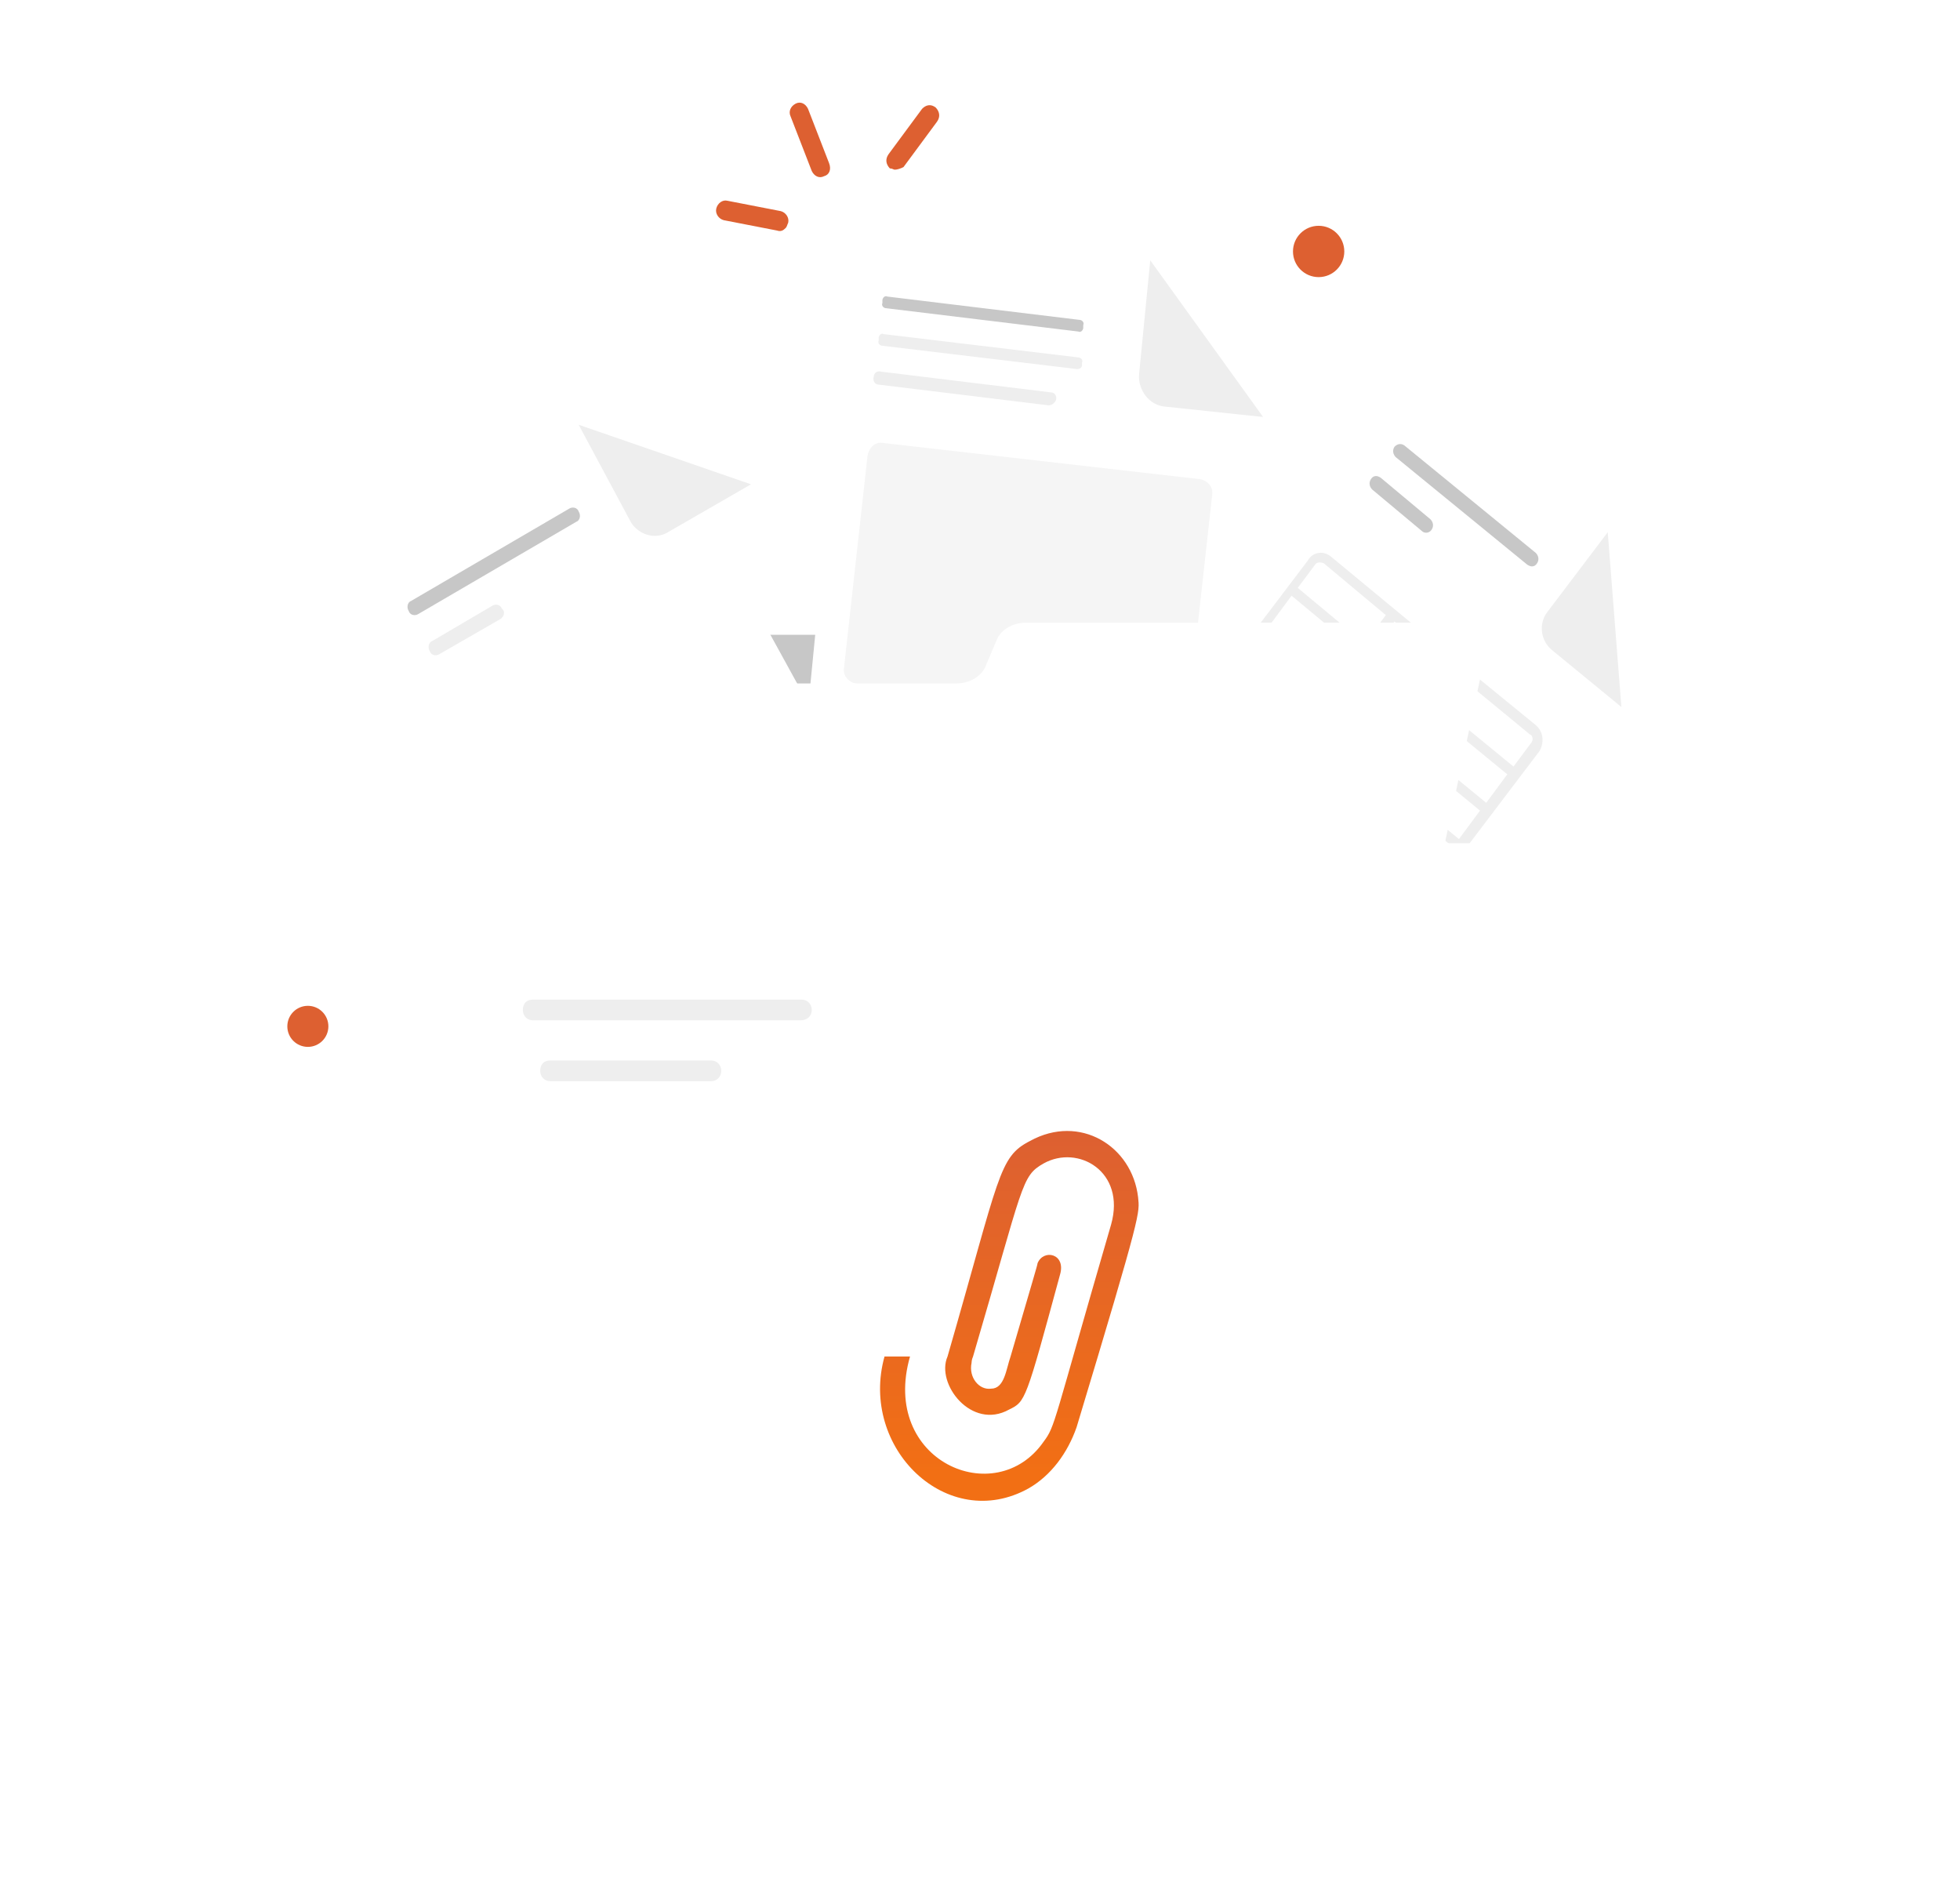 <svg width="191" height="183" viewBox="0 0 191 183" fill="none" xmlns="http://www.w3.org/2000/svg">
<path fill-rule="evenodd" clip-rule="evenodd" d="M64.207 158.284C64.207 157.814 63.914 157.667 63.537 157.552C63.172 157.437 63.245 157.197 63.433 156.967C63.736 156.591 64.039 156.329 64.604 156.601C65.242 156.915 65.273 156.883 65.461 156.611C65.974 155.9 66.287 155.033 67.019 154.51C67.228 154.573 67.438 154.646 67.636 154.709C67.636 154.719 67.636 154.729 67.636 154.729C67.741 155.252 67.741 155.252 68.316 154.928C68.473 154.98 68.63 155.043 68.786 155.106C68.786 155.325 68.797 155.545 68.964 155.754C69.529 156.476 70.031 156.591 70.543 156.089C70.899 156.162 71.233 156.287 71.484 156.601C71.641 156.528 71.683 156.434 71.474 156.245C71.85 156.11 72.07 156.35 72.425 156.256C72.749 156.476 72.415 156.486 72.153 156.517C72.519 156.81 73.021 156.747 73.418 156.967C73.596 156.925 73.345 156.758 73.23 156.632C73.596 156.507 73.795 156.81 74.129 156.768C74.14 156.883 73.868 156.925 74.161 157.113C74.38 157.082 74.611 157.04 74.83 157.009C75.186 157.239 74.788 157.27 75.269 157.532C76.325 157.72 77.381 157.918 78.427 158.117C78.939 158.41 79.42 158.818 80.09 158.671C80.11 158.588 80.142 158.514 80.184 158.452C80.591 158.598 81.177 158.671 81.71 158.692C82.275 158.692 82.787 158.64 82.996 158.608C83.174 158.912 83.509 159.027 84.136 158.912C83.425 158.546 84.105 158.64 84.523 158.567C83.153 158.493 82.651 158.065 81.177 157.971C80.999 158.065 81.302 158.044 81.428 158.159C81.177 158.316 81.02 158.138 80.822 158.075C80.832 158.075 80.832 158.075 80.842 158.065C80.957 158.044 81.114 157.866 81.146 157.751C81.522 157.814 81.909 157.856 82.285 157.897C83.237 157.981 84.126 158.086 84.711 158.389C84.816 158.337 84.743 158.253 84.899 158.211C85.485 158.159 84.722 158.441 85.265 158.598C86.259 158.18 87.064 158.567 87.942 158.744C88.245 158.399 88.852 158.483 89.458 158.619C89.218 158.859 88.653 159.079 89.029 159.382C88.58 159.424 87.848 159.257 87.796 159.528C88.371 159.539 88.381 159.602 88.643 159.874C88.925 159.602 89.312 159.696 89.469 159.487C89.981 159.413 90.441 159.685 90.974 159.434C91.518 159.936 92.877 159.748 93.944 159.56C93.944 159.968 94.477 159.926 95.282 159.623C95.387 159.738 95.376 159.842 95.105 159.957C96.087 160.135 97.123 159.696 98.106 159.79C98.377 159.643 97.729 159.539 98.126 159.393C98.43 159.194 98.701 159.706 99.015 159.34C99.277 159.434 99.287 159.549 99.151 159.664C99.632 159.696 99.12 159.298 99.904 159.424C100.28 159.539 100.416 159.664 100.186 159.811C100.939 159.581 102.309 159.832 102.581 159.372C102.999 159.466 102.633 159.633 103.177 159.706C103.166 159.288 103.95 159.56 103.919 159.56C104.965 159.372 105.268 158.849 106.449 159.058C106.606 158.64 107.851 158.629 108.509 158.473C108.572 158.577 108.342 158.723 108.687 158.786C109.095 158.284 109.869 158.577 110.559 157.971C110.747 157.647 109.764 157.772 109.513 157.981C109.241 157.981 110.14 157.542 110.36 157.532C110.59 157.155 109.691 157.594 109.471 157.573C109.304 157.49 109.691 157.301 109.869 157.155C110.088 157.071 110.757 157.396 111.312 156.852C111.709 156.925 112.085 157.009 111.803 157.228C112.368 157.343 112.859 156.894 113.434 157.082C113.539 156.873 113.34 156.685 113.947 156.538C113.727 157.124 112.681 157.72 111.625 158.222C112.117 158.159 112.629 158.211 113.131 158.18C113.33 158.002 113.34 157.73 113.832 157.814C113.957 157.667 113.769 157.605 113.926 157.448C114.543 157.103 114.323 157.511 114.992 157.511C114.762 156.988 117.313 156.256 117.742 156.695C117.669 156.371 118.349 156.507 118.683 156.057C118.16 155.974 117.753 156.455 117.23 156.371C117.188 156.12 118.453 155.974 118.945 155.838C118.965 155.691 119.081 155.514 119.426 155.263C119.729 155.001 119.812 155.357 119.488 155.524C120.011 155.461 119.927 155.022 119.53 155.022C119.216 155.221 118.85 155.158 118.579 155.535C118.411 155.451 118.369 155.325 118.223 155.242C118.296 155.21 118.359 155.179 118.422 155.137C118.997 154.886 119.645 154.97 120.189 154.604C120.408 154.803 119.405 155.639 120.377 155.378C120.105 155.085 120.534 155.148 121.004 154.813C121.193 155.158 120.576 155.158 121.663 155.001C121.642 154.729 121.674 154.625 122.249 154.29C122.636 154.688 123.242 153.726 124.005 153.924C122.332 154.614 121.14 155.566 119.101 155.859C119.927 156.068 117.836 156.476 118.254 156.894C118.516 156.946 118.746 156.8 119.018 156.862C119.185 156.35 120.471 156.277 120.785 156.444C120.262 156.214 121.37 155.89 120.753 155.681C121.14 155.576 121.465 155.21 121.893 155.273C122.238 155.378 120.743 155.67 121.83 155.65C121.621 156.047 121.224 155.702 121.004 156.089C121.308 156.11 121.182 156.266 121.517 156.266C122.228 155.535 122.562 155.775 122.855 155.984C122.709 155.43 124.643 155.137 125.469 154.625C125.678 154.259 125.365 154.479 124.957 154.479C125.741 153.663 127.414 153.391 127.728 152.785C128.345 152.691 127.759 153.109 128.021 153.161C127.289 153.496 126.567 153.903 125.793 154.113C125.595 154.395 125.647 154.562 125.95 154.625C126.097 154.416 126.306 154.395 126.515 154.384C126.546 154.269 126.588 154.154 126.431 154.123C126.891 154.144 127.613 153.83 128.261 153.443C128.899 153.046 129.453 152.544 129.62 152.252C129.537 153.046 130.739 152.063 131.272 152.335C131.461 152.116 131.68 152.001 131.931 151.938C132.046 151.478 131.283 152.178 131.011 152.095C130.666 151.948 131.387 151.415 131.9 150.673C132.663 150.673 131.492 151.331 131.617 151.572C132.402 151.467 132.13 151.258 132.747 150.746C132.454 150.725 132.538 150.505 132.433 150.39C132.705 150.129 133.134 150.244 133.332 149.826C132.653 149.889 132.297 150.725 131.534 150.579C130.969 151.175 130.373 151.718 129.673 152.011C129.369 151.98 130.248 151.603 130.436 151.488C130.572 151.196 129.924 151.478 129.861 151.666C129.662 151.143 130.561 150.673 131.743 150.098C132.966 149.47 134.577 148.833 135.455 148.007C135.225 148.038 134.995 148.08 135.089 147.923C134.712 147.923 134.587 148.477 134.158 148.393C134.012 148.278 134.901 147.453 135.382 147.515C134.974 147.4 135.842 146.365 136.469 146.386C136.657 146.355 135.852 147.107 135.518 147.128C135.884 147.369 135.434 147.641 135.455 148.028C136.082 147.818 135.957 148.007 136.657 147.766C135.8 148.446 135.173 148.582 134.231 149.669C134.932 149.638 134.326 149.983 135.256 149.711C135.131 149.523 134.545 149.606 135.235 148.948C136.093 148.414 137.013 148.017 137.818 147.369C137.431 147.453 137.243 147.411 137.379 147.17C136.961 147.348 136.584 147.578 136.197 147.818C136.134 147.641 136.574 147.233 136.783 146.992C137.086 146.909 137.002 147.066 136.908 147.233C137.724 146.94 136.908 146.783 137.807 146.365C137.954 146.512 137.745 146.877 137.954 146.982C138.581 145.968 140.526 145.246 141.174 144.149C141.436 144.149 141.206 144.515 141.77 144.285C142.126 143.824 142.67 143.636 142.921 143.009C142.534 143.134 142.335 143.114 142.23 143.03C142.701 142.476 143.328 142.162 143.757 141.545C144.186 141.545 143.799 142.486 143.025 142.601C143.412 142.559 143.067 143.072 143.464 143.019C143.694 142.267 144.343 141.995 145.127 140.928C144.698 140.928 144.656 141.482 144.28 141.545C144.113 141.263 144.928 140.939 145.127 140.416C145.409 140.322 145.357 140.521 145.66 140.406C145.482 139.621 147.019 139.308 147.385 138.482C148.002 138.576 146.768 139.538 146.894 139.82C147.051 139.778 147.103 139.6 147.187 139.465C147.762 139.12 147.072 139.925 147.647 139.59C147.919 139.067 148.65 138.691 148.222 138.607C148.41 138.032 149.048 138.032 149.33 137.593C149.529 137.645 149.497 138.022 149.048 138.21C149.435 138.492 150.229 136.61 150.752 136.966L151.139 136.014C150.804 136.202 150.784 136.056 150.606 136.077C150.909 135.544 151.087 135.722 151.411 135.648C151.704 134.603 152.687 134.341 153.931 133.275C154.098 132.815 154.6 132.313 155.154 131.769C155.687 131.215 156.263 130.609 156.587 129.971C156.367 129.741 156.127 130.41 155.771 130.651C155.656 130.243 156.649 129.145 157.099 128.601C157.507 128.622 156.503 129.333 156.869 129.417C157.277 129.156 157.59 128.926 157.737 128.988C157.862 128.612 157.946 127.807 158.051 127.242C158.385 126.625 158.626 127.044 159.033 126.709C159.284 126.448 159.65 125.277 159.891 125.663C160.267 124.472 160.978 123.572 161.679 122.652C162.223 122.192 161.689 123.353 162.233 122.893C162.547 122.046 161.783 122.872 162.003 122.14C162.191 121.45 162.662 121.711 163.059 121.429C163.153 121 163.519 120.77 163.686 120.383C163.77 120.582 163.99 120.572 164.439 120.174C164.366 120.101 164.303 119.85 164.512 119.662C164.544 119.244 164.251 120.059 163.979 120.028C163.99 119.537 164.387 119.327 164.596 118.972C164.607 118.596 164.126 119.348 164.052 119.516C163.896 119.474 163.854 119.244 163.749 119.118C164.021 118.606 164.23 118.721 164.073 118.251C164.638 117.832 164.199 118.522 164.387 118.648C164.837 118.198 164.523 118.073 164.471 117.791C164.711 117.111 165.192 116.578 165.474 115.919C165.673 115.982 165.61 116.525 165.767 116.64C166.175 116.097 166.917 115.794 167.074 114.947C167.691 114.602 167.942 114.581 168.58 113.337C168.287 113.64 168.047 114.11 167.838 113.974C167.869 113.462 168.151 113.096 168.371 112.688C168.381 112.343 168.047 112.761 168.151 112.218C167.942 112.772 167.127 113.608 167.367 113.88C167.189 113.88 166.991 113.953 167.032 113.504C167.221 113.012 167.513 113.357 167.43 112.511C167.838 111.956 167.503 112.981 167.911 112.437C167.513 112.364 167.848 111.601 168.277 111.078C168.193 110.618 167.921 111.12 167.806 111.507C167.796 111.214 167.953 111.015 167.921 110.712C168.13 110.629 168.611 109.865 168.632 110.231C168.768 110.001 168.799 108.862 169.103 109.28C169.416 108.872 168.862 108.318 169.291 107.68C169.448 107.576 169.406 108.015 169.437 108.255C169.741 107.555 170.546 106.384 170.274 105.955C170.295 105.725 170.776 104.753 170.723 105.485C171.121 104.188 171.204 102.348 170.608 101.658C170.682 101.313 170.87 100.999 170.849 100.623C171.204 100.121 171.131 101.292 171.549 100.57C171.623 101.355 171.434 101.292 171.215 101.741C171.215 102.505 171.382 102.724 171.748 102.275C171.727 102.107 171.602 102.296 171.518 102.348C171.539 101.857 171.518 101.365 171.853 100.999C172.125 100.717 171.748 101.459 171.926 101.679C172.313 101.386 171.978 100.821 172.375 100.539C171.832 100.058 172.679 98.573 173.254 97.601C173.139 97.047 172.783 96.514 172.522 97.517C172.909 97.371 172.647 97.957 172.428 98.448C172.281 98.563 172.375 98.166 172.48 97.978C172.135 98.134 171.957 99.724 171.654 100.424C171.842 97.915 173.024 94.37 173.149 91.38C173.264 91.255 173.306 91.568 173.369 91.746C173.526 91.37 173.63 90.972 173.421 90.512C173.871 90.356 173.567 89.916 173.86 89.362C174.08 88.944 174.017 90.418 174.289 89.613C173.944 88.975 174.205 88.714 174.446 87.616C174.153 87.094 173.986 86.498 174.488 85.766C174.237 85.201 174.488 84.731 174.195 84.176C174.686 83.434 174.801 82.294 174.854 81.019C174.864 79.733 174.78 78.3 175 76.91C174.718 76.962 174.435 76.262 174.822 75.979C174.634 75.352 174.488 75.519 174.331 75.498C174.289 75.3 174.247 75.091 174.299 74.892C174.509 74.965 174.697 74.787 174.927 75.373C175.136 74.495 174.362 75.143 174.728 74.139C174.237 73.888 174.394 73.627 174.32 72.749C174.456 72.435 174.634 72.811 174.812 73.219C174.352 71.755 174.394 69.497 173.463 68.493C173.202 67.782 173.421 67.772 173.411 67.281C173.547 66.852 173.871 67.646 173.986 67.092C173.724 66.549 173.557 66.684 173.4 66.82C173.358 66.068 173.17 66.287 172.94 65.629C173.222 65.148 173.829 66.078 173.933 66.789C173.986 66.465 174.111 66.611 174.069 66.779C174.289 65.712 174.488 64.175 173.4 62.659C173.463 62.084 173.902 63.318 173.933 62.596C173.432 62.115 173.588 60.537 173.254 59.544C173.066 59.272 173.003 59.449 172.804 59.136C172.898 59.062 173.076 59.293 173.097 58.937C172.93 58.383 172.961 58.77 172.679 58.373C172.731 58.226 172.909 58.54 172.94 58.331C173.045 57.63 172.637 57.013 172.355 57.17C172.407 57.003 172.376 56.856 172.302 56.71C172.355 56.543 172.522 56.825 172.647 56.961C172.281 55.56 172.03 53.26 171.267 52.476C171.131 51.043 170.786 51.524 170.744 50.677C169.95 50.071 169.876 49.58 169.207 48.68C169.186 49.067 169.375 49.381 169.406 49.757C169.019 49.381 169.197 48.848 168.831 48.482C168.852 48.314 169.061 48.565 169.207 48.691C168.852 47.771 168.726 46.788 168.36 45.868C168.381 45.69 168.59 45.952 168.737 46.077C168.569 45.638 168.486 45.167 168.099 44.801C167.179 44.624 166.823 41.403 165.589 40.253C166.395 41.884 167.085 43.578 167.723 45.261C167.294 44.76 167.158 44.153 166.907 43.578C166.51 43.474 167.189 44.331 167.189 44.624L166.405 43.923C166.384 43.62 166.551 43.724 166.52 43.39C165.778 42.292 165.276 42.574 164.763 41.111C164.91 40.901 165.527 41.884 165.851 42.167C165.976 42.062 165.945 41.665 166.217 41.853C165.997 41.602 164.858 41.257 164.554 40.034C164.565 39.772 164.763 39.856 165.077 40.149C164.983 39.48 163.969 39.323 163.666 38.403C163.488 37.775 164.22 38.622 163.99 37.911C163.864 37.796 163.864 37.87 163.864 37.964C163.718 38.068 163.404 37.263 163.174 37.598C163.08 37.336 162.62 36.406 162.432 36.761C162.296 36.427 161.951 36.197 161.93 35.81C162.128 35.663 162.913 36.479 162.996 36.144C162.724 35.852 162.338 35.433 161.961 35.099C161.846 34.66 162.181 34.921 161.972 34.388C161.365 33.656 160.926 32.83 160.393 32.056C160.351 31.711 160.801 32.506 161.125 32.537C160.612 31.429 159.692 31.69 159.41 30.467C159.169 30.247 158.667 30.185 158.615 29.85C158.239 29.662 158.887 30.247 158.762 30.488L158.312 30.216C157.956 29.348 157.193 28.721 156.827 27.853C157.099 27.623 157.936 28.606 157.946 29.16C158.333 29.401 158.688 29.672 158.929 30.017C158.605 29.631 158.281 28.366 157.413 28.02C157.172 27.414 157.862 27.937 157.622 27.33C156.838 27.142 155.708 25.668 154.705 24.591C154.652 24.173 155.091 24.905 155.342 24.894C154.893 24.403 155.28 24.486 155.029 23.953C154.297 23.451 153.879 22.72 153.105 22.249C152.634 21.13 152.237 21.486 150.7 20.566C151.212 21.026 151.819 21.402 152.195 21.967C152.498 22.145 152.457 21.977 152.404 21.799C152.781 22.029 153.053 22.354 153.262 22.72C153.418 23.065 152.791 22.469 152.728 22.333C152.707 22.625 153.272 24.142 154.109 24.424C154.15 25.03 155.301 26.327 156.085 27.027C156.158 27.424 155.907 27.372 156.524 27.665C157.204 29.139 158.03 30.488 159.18 31.659C158.835 31.931 160.058 33.102 159.42 32.945C159.682 33.081 159.954 33.52 160.382 34.001C160.351 33.729 160.142 33.541 160.121 33.269C160.351 33.499 160.529 33.75 160.759 33.97C160.727 34.126 160.633 34.179 160.382 34.001C160.424 34.44 160.79 34.702 160.832 35.151C161.072 35.35 161.062 35.172 161.24 35.287C161.261 35.684 161.302 36.061 161.742 36.238C161.783 36.5 161.752 36.803 161.961 36.981C162.066 37.399 161.313 36.427 161.606 37.158C161.993 37.294 162.484 37.953 162.871 38.664C163.247 39.386 163.488 40.159 163.467 40.483C163.592 41.037 163.739 40.556 164.011 40.912C164.126 41.027 164.157 41.184 164.293 41.288C164.429 41.853 164.094 41.571 164.23 42.146C165.088 42.857 165.6 44.791 166.112 46.14C166.489 46.38 166.562 46.736 166.844 47.018C166.813 46.213 166.384 46.537 166.227 45.774C166.583 46.035 166.489 45.962 166.604 45.481C167.419 46.234 167.545 47.133 167.336 47.488C166.949 47.196 167.304 46.642 166.855 46.359C167.116 46.987 166.886 47.415 166.468 46.976C166.855 47.865 167.043 48.806 167.409 49.694C166.949 49.559 167.158 49.621 167.242 50.374C166.991 49.925 166.886 49.433 166.928 48.9C166.698 48.691 166.823 49.339 166.541 49.025C166.855 49.506 166.876 50.071 167.095 50.583C167.398 50.876 167.367 50.291 167.398 49.872C167.785 50.646 167.89 51.503 168.486 52.235C168.695 52.298 168.758 51.953 169.009 52.099C169.416 52.925 168.674 52.204 168.82 52.925C168.747 53.103 168.674 52.706 168.465 52.549C168.36 53.49 169.207 55.33 169.04 56.428C169.845 57.484 169.814 58.718 170.127 59.878C169.897 60.338 169.626 59.136 169.239 59.115C169.207 60.045 169.96 60.129 169.375 60.443C169.657 60.662 169.887 60.631 170.033 60.338C170.483 61.321 170.577 62.377 170.65 63.412C171.215 63.663 171.267 64.698 171.319 65.44C171.257 65.597 171.121 65.315 171.006 65.168C170.901 64.928 171.016 64.667 171.068 64.416C170.964 64.228 170.891 64.196 170.838 64.29L170.64 64.008C170.577 64.562 171.089 65.053 170.744 65.639C170.514 65.315 170.629 64.959 170.493 64.625C170.107 64.489 170.493 65.503 170.431 65.817C169.72 64.918 170.514 66.956 170.399 67.74C170.598 67.667 171.006 67.824 171.11 68.431C170.703 68.054 170.828 68.828 170.441 68.901C170.556 69.047 170.577 69.194 170.556 69.34C170.891 69.047 170.953 70.041 171.319 70.198C171.309 70.605 171.058 71.86 171.518 72.707C171.393 73.24 171.163 72.749 170.985 72.707C170.88 73.533 170.891 74.296 170.713 74.746C170.807 74.944 170.912 75.143 171.016 75.342L171.257 74.767C170.849 74.212 171.257 73.69 171.236 73.146C171.56 73.836 171.184 74.516 171.487 75.206C170.661 75.164 171.257 76.795 170.849 77.956C170.933 77.527 170.755 77.077 170.901 76.648C170.577 76.596 170.713 77.799 170.723 78.238C170.901 78.384 171.079 78.342 171.257 78.572C171.361 79.377 170.912 78.949 170.797 79.262C170.933 79.472 170.87 79.66 170.797 79.848C171.204 79.9 171.236 80.601 170.776 81.301C171.236 80.904 170.912 81.531 171.267 82.242C170.859 83.037 170.995 81.165 170.608 82.159C171.089 82.462 170.933 82.995 171.215 83.413C170.87 84.093 170.943 82.545 170.713 82.754C170.671 83.466 170.671 83.612 170.985 84.114C170.671 84.741 170.849 83.612 170.598 83.769C170.086 84.971 170.567 85.431 170.629 86.717C170.441 87.031 170.305 86.843 170.096 87.355C170.337 88.045 170.002 88.609 170.075 89.268C169.876 89.415 169.741 89.08 169.552 89.153C169.458 88.934 169.563 88.766 169.5 88.557C169.678 88.097 169.761 88.63 169.897 88.641C169.918 87.763 169.709 87.449 169.918 86.445C169.751 87.052 169.458 87.627 169.531 88.275C169.301 88.725 169.584 87.491 169.301 87.93C169.49 87.292 169.5 86.602 169.636 85.954C169.563 85.818 169.437 86.111 169.375 85.912C169.291 85.347 169.646 85.776 169.772 85.253C169.678 84.992 169.699 84.751 169.761 84.521C168.935 84.354 170.012 83.141 169.531 82.326C169.73 81.824 169.929 82.493 169.96 81.793C169.709 81.353 169.427 81.876 169.176 81.416C168.967 81.772 169.186 82.179 168.988 82.535C169.071 82.692 169.176 82.42 169.27 82.284C169.479 82.786 169.28 83.246 169.197 83.706C168.956 83.769 169.103 83.235 168.831 83.079C168.81 82.504 168.946 81.949 168.779 81.364C168.977 80.862 169.176 81.521 169.197 80.841C168.632 80.266 168.632 79.022 168.705 77.715C168.883 77.725 169.061 77.725 169.218 77.652C169.176 78.29 169.145 78.917 169.134 79.555C169.364 79.137 169.291 78.541 169.594 79.168C169.542 78.687 169.479 78.206 169.458 77.725C169.636 77.61 169.814 78.154 169.991 77.475C169.615 77.004 169.73 76.858 169.751 76.168C169.876 75.624 170.065 76.303 170.201 75.76C170.253 74.871 170.023 73.784 169.751 73.125C169.793 73.115 169.845 73.115 169.887 73.104C169.908 73.146 169.939 73.209 170.002 73.303C170.023 73.219 170.012 73.135 170.023 73.052C170.127 72.989 170.138 72.895 170.044 72.79C170.065 72.09 169.876 71.4 170.002 70.689L169.427 69.696C169.573 69.403 169.761 69.372 169.856 68.807C169.312 68.253 169.479 69.204 169.27 69.413C168.967 68.901 169.573 68.337 169.103 67.835C169.27 67.134 169.73 68.368 169.856 67.5C169.772 67.364 169.73 67.573 169.678 67.657C169.26 66.57 169.333 65.44 169.176 64.332C168.768 63.788 168.674 64.75 168.82 65.242C168.59 64.729 167.848 64.28 168.036 63.726C168.235 63.443 168.235 64.301 168.454 64.112C168.695 63.788 168.172 63.569 168.413 63.245C168.088 62.962 168.078 63.349 167.806 62.596C167.869 62.241 168.005 62.22 168.204 62.544C168.308 61.718 167.534 61.927 167.618 61.164C167.764 60.913 168.214 61.865 168.245 61.216C167.953 60.704 167.838 60.892 167.597 60.589C167.513 60.401 167.44 60.223 167.451 60.024C167.66 59.951 167.858 60.735 168.12 60.495C167.9 59.784 168.151 59.909 168.245 59.136C168.162 57.745 167.357 56.438 167.032 55.497C167.388 55.842 167.283 55.257 167.064 54.462C166.844 53.668 166.447 52.685 166.374 52.172C166.74 52.131 166.802 53.479 167.367 53.898C167.262 52.674 166.227 51.869 166.353 50.949C166.217 50.834 166.238 51.137 166.196 51.305C165.746 51.022 165.903 50.562 165.516 50.27C165.715 49.046 164.544 47.886 164.743 47.102C163.896 45.972 163.854 45.115 162.955 44.289C163.174 44.781 162.944 44.477 162.965 44.916C161.867 43.609 162.306 42.919 162.766 42.606C162.338 42.386 162.243 42.763 161.888 42.658C161.658 42.062 161.313 41.518 161.146 40.891C161.198 40.64 161.595 41.372 161.878 41.612C161.668 41.267 161.041 39.532 160.748 39.27C160.623 38.946 160.947 38.779 160.989 39.156C161.271 38.999 160.686 38.643 160.518 38.392C160.361 38.298 160.435 38.601 160.435 38.769C160.11 38.256 159.87 37.504 159.567 36.709C159.243 35.935 158.824 35.141 158.197 34.545L158.061 33.761C157.779 33.583 157.81 33.206 157.434 33.081C157.256 31.669 155.876 30.99 155.625 29.589C154.464 28.731 153.826 27.529 153.262 26.243C153.994 26.735 154.13 26.703 154.694 27.1C153.722 25.909 152.258 25.093 152.091 24.267C151.672 24.654 150.731 24.016 150.522 24.727C150.073 24.121 149.654 23.493 149.194 22.897C148.807 23.326 150.982 24.999 150.365 25.427C150.041 25.302 150.125 24.863 149.968 24.602C149.56 24.79 149.079 23.755 148.389 23.587C148.619 23.514 148.849 23.42 148.473 22.73C148.274 22.991 147.887 22.699 147.27 22.385C147.134 21.883 146.727 21.088 146.423 21.329C146.151 20.838 146.528 20.879 146.047 20.451C146.005 20.074 146.214 20.367 146.632 20.534C146.183 20.053 145.744 19.562 145.116 19.259C144.886 18.757 145.848 19.322 145.597 18.799C145.325 18.684 144.782 18.924 144.552 18.339C144.374 18.391 143.966 18.266 144.332 18.767C143.569 18.328 143.715 18.37 143.182 18.422C142.785 18.391 142.973 17.774 142.575 17.753C141.864 17.502 142.69 18.182 142.764 18.422C142.419 18.213 142.241 17.816 141.833 17.659C141.718 17.335 142.565 17.795 142.199 17.272C141.864 17.366 141.279 16.687 141.655 16.75C140.578 16.593 139.512 15.495 138.749 14.334C138.613 14.418 138.205 14.334 138.069 14.439C138.518 14.899 138.268 14.753 138.55 15.265C138.937 15.411 138.749 15.139 138.644 14.92C139.721 15.6 140.474 16.634 141.342 17.523C140.348 17.053 139.857 16.039 138.864 15.579C139.25 15.965 139.648 16.352 139.961 16.812C139.376 16.572 139.125 15.955 138.341 15.944C138.215 15.631 138.769 15.819 138.445 15.359C138.163 15.307 138.006 15.108 137.703 15.077C137.452 14.774 137.787 14.868 138.038 14.909C137.87 14.638 137.473 14.648 137.379 14.303C137.013 14.512 136.344 13.791 136.04 14.042C135.497 13.414 136.333 13.707 135.957 13.184C135.329 12.996 134.294 12.066 134.336 11.835C133.385 11.553 133.635 11.208 132.778 10.895C132.611 10.518 133.228 11.072 133.458 10.989C132.883 10.309 131.973 10.1 131.335 9.525C130.927 9.535 130.833 9.567 130.593 9.807C130.185 9.514 129.265 9.159 129.035 9.42C128.512 8.992 129.505 9.368 128.982 8.939C128.627 8.647 128.083 8.657 127.801 8.26C127.194 8.166 127.466 8.469 126.944 8.218C126.609 7.81 127.811 8.145 127.843 7.904C128.271 7.894 128.251 8.573 128.763 8.427C128.805 8.082 127.686 7.601 127.017 7.507C126.578 7.151 126.996 7.204 126.672 6.901C126.264 6.838 125.678 6.691 125.176 6.524C124.664 6.367 124.256 6.19 124.204 6.001C123.984 5.834 123.89 5.991 123.964 6.116C123.42 5.939 122.866 5.803 122.51 5.29C122.061 5.374 121.81 5.081 121.37 5.175C122.081 5.228 122.385 6.096 123.169 5.991C123.43 6.461 122.782 6.336 123.692 6.932C122.677 6.995 122.667 6.461 122.468 6.346C121.768 6.409 122.918 6.796 122.782 7.057C123.158 6.984 123.441 7.099 123.608 7.402C124.089 7.329 124.34 7.622 124.465 7.402C124.079 7.078 123.608 7.068 123.932 6.817C124.319 6.848 124.445 7.34 124.873 7.287C124.988 7.632 124.34 7.413 125.051 7.894C124.988 7.361 125.647 8.197 126.138 8.406C126.18 8.511 125.846 8.793 125.563 8.5C125.95 8.668 126.598 9.473 127.31 9.629C127.529 10.351 128.522 10.476 128.627 11.135C129.359 11.396 129.432 11.104 130.143 11.501C130.216 11.668 129.798 11.564 129.568 11.564C129.892 12.233 130.603 12.296 131.053 12.766C131.346 12.735 131.262 12.609 130.948 12.39C131.492 12.327 131.847 12.933 132.025 12.651C132.036 12.724 131.952 13.101 132.381 13.174C132.485 13.529 132.234 13.289 131.806 13.216C132.339 13.812 133.196 13.958 133.573 14.753C134.231 14.324 134.284 15.61 135.204 15.516C134.827 15.767 135.622 15.997 135.518 16.29C135.047 16.028 134.545 15.798 134.315 15.244C133.594 15.401 132.684 14.345 132.078 13.613C131.921 13.749 131.753 13.885 131.105 13.728C131.889 13.832 132.653 14.564 133.437 15.233C134.2 15.934 134.995 16.582 135.936 16.488C136.668 17.042 137.462 17.534 138.048 18.255C138.341 18.255 138.278 18.119 137.996 17.879C138.32 17.952 138.644 18.025 138.968 18.098C139.23 18.234 139.428 18.464 139.585 18.726C139.094 18.621 138.895 18.182 138.309 18.192C138.539 18.59 138.905 18.83 139.135 19.227C139.345 19.28 139.564 19.322 139.784 19.384C139.982 19.531 140.15 19.708 140.296 19.897C140.422 20.2 140.045 20.085 139.637 19.959C140.39 20.733 140.526 19.844 141.258 20.775C141.425 20.764 141.498 20.691 141.383 20.44C141.687 20.545 141.959 20.681 142.157 20.9C141.729 20.932 141.927 21.329 142.272 21.799C142.617 22.291 143.088 22.866 143.286 23.211C142.565 22.741 141.227 21.088 140.923 21.517C140.254 20.984 139.752 20.252 139.01 19.792C138.696 20.012 139.752 20.524 139.941 20.89C139.292 20.597 139.397 20.482 138.78 20.461C138.884 19.813 138.153 19.907 138.309 19.28C137.567 19.029 137.682 19.416 137.703 19.74C137.504 19.646 137.421 19.541 137.379 19.437C137.368 19.395 137.368 19.353 137.358 19.322C137.347 19.186 137.358 19.05 137.274 18.935C136.898 18.851 136.689 18.6 136.249 18.59C135.915 18.182 136.291 18.287 136.04 17.942C135.308 17.837 135.727 17.743 135.246 17.325C134.566 17.116 134.106 16.603 133.416 16.415C133.019 15.965 133.667 16.206 133.583 15.965C134.242 16.269 135.12 17.241 135.35 16.75C135.057 16.499 134.577 16.478 134.221 16.31C134.242 16.216 134.263 16.122 134.148 15.934C133.447 15.819 133.332 15.756 133.019 15.275C132.172 15.045 132.809 15.714 131.962 15.495C131.816 15.453 131.712 15.348 131.555 15.328C131.22 14.92 131.722 15.014 131.868 14.899C131.732 14.439 131.22 14.481 131.032 14.083C130.729 14 130.791 14.146 130.875 14.303C130.049 13.979 129.631 13.048 128.533 13.132C127.906 12.662 127.289 12.348 126.713 12.034C126.128 11.741 125.595 11.438 125.135 10.957C124.528 11.041 124.214 10.612 123.754 10.445C123.441 10.665 123.598 10.8 123.064 10.79C123.545 11.323 123.587 11.261 123.849 11.741C124.288 11.595 124.016 11.553 124.633 11.522C125.239 11.71 125.678 12.181 126.421 12.16C126.63 12.526 125.616 12.316 125.396 12.484C125.616 12.777 126.703 13.048 126.368 13.331C127.142 13.864 128.251 13.916 128.794 14.794C128.188 14.7 127.749 14.324 127.153 14.209C127.435 14.428 127.79 14.554 127.968 14.92C127.905 14.889 127.853 14.868 127.79 14.836C126.787 14.293 125.793 13.937 124.654 14.648C124.235 14.909 123.566 14.774 123.012 14.815C122.479 14 121.339 14.554 120.764 13.812C120.712 13.738 120.597 13.686 120.576 13.602C120.388 12.933 119.572 12.714 119.384 12.233C119.133 11.585 118.61 11.491 118.202 11.166C118.788 10.34 118.244 10.309 117.617 10.309C117.136 10.299 116.676 10.309 116.289 10.654C116.048 10.874 115.735 10.863 115.505 10.717C115.024 10.382 114.71 10.309 114.626 11.041C114.605 11.208 114.438 11.365 114.313 11.491C114.135 11.647 113.988 12.034 113.675 11.794C112.786 11.093 111.573 11.093 110.716 10.466C110.067 9.995 109.492 9.588 108.698 9.724C107.579 9.922 106.69 9.577 105.927 8.741C105.697 8.49 105.268 8.417 104.975 8.218C104.254 7.727 102.204 7.005 101.42 6.89C100.521 6.754 100.019 7.099 99.789 7.957C99.747 8.124 99.517 8.322 99.569 8.406C99.747 8.699 100.113 8.688 100.291 8.5C100.824 7.925 101.493 8.103 102.142 8.061C102.476 8.04 102.664 8.197 102.79 8.458C102.957 8.783 103.271 9.148 103.229 9.452C103.166 9.87 102.643 9.765 102.309 9.755C101.012 9.713 99.674 10.037 98.472 9.263C98.356 9.19 98.053 9.232 97.949 9.337C97.028 10.184 96.234 9.588 95.408 9.18C94.916 8.939 94.331 8.824 93.923 8.49C93.139 7.831 92.02 8.417 91.309 7.664C90.817 7.883 90.305 8.061 89.845 8.322C89.626 8.448 89.448 8.709 89.333 8.95C89.301 9.013 89.563 9.222 89.678 9.368C89.897 9.65 90.127 9.933 90.326 10.246C90.452 10.445 90.159 10.832 89.887 10.832C89.709 10.832 89.5 10.811 89.364 10.717C88.988 10.455 88.726 10.351 88.632 10.947C88.559 11.449 88.204 11.522 87.806 11.376C87.461 11.25 87.074 11.124 86.823 10.874C86.133 10.163 85.276 10.299 84.439 10.33C83.655 10.361 83.446 10.706 83.791 11.386C84 11.794 84.167 12.233 84.429 12.609C84.784 13.121 84.293 13.247 84.073 13.456C83.948 13.582 83.791 13.655 83.624 13.707C83.488 13.728 83.362 13.738 83.226 13.759C83.049 13.749 82.892 13.717 82.766 13.623C82.202 13.195 81.543 13.226 80.957 12.996C80.738 12.066 79.629 12.097 79.222 11.376C79.138 11.229 79.086 11.083 79.013 10.926C78.385 10.915 77.758 10.895 77.13 10.905C77.047 10.905 76.879 11.198 76.921 11.25C76.953 11.292 76.984 11.334 77.015 11.376C76.587 11.302 76.189 11.386 75.771 11.417C75.677 11.313 75.593 11.208 75.499 11.114C75.332 10.957 74.997 10.936 74.746 10.947C74.642 10.957 74.496 11.219 74.475 11.376C74.475 11.417 74.475 11.449 74.475 11.491C73.879 11.71 73.262 11.825 72.593 11.71C72.362 11.867 72.53 11.909 72.383 12.045C71.766 11.794 71.306 12.306 70.752 12.358C70.679 12.285 70.627 12.212 70.585 12.118C70.658 12.024 70.794 11.909 70.93 11.783C70.784 11.773 70.648 11.804 70.512 11.835C70.501 11.773 70.491 11.71 70.501 11.637C70.533 11.02 70.083 10.915 69.665 10.738C69.539 10.685 69.477 10.476 69.393 10.319C68.943 10.267 68.734 10.623 68.525 10.895C68.253 11.261 68.096 11.7 67.856 12.076C67.636 12.421 67.406 12.473 67.03 12.233C67.082 12.191 67.134 12.149 67.176 12.118C67.082 12.149 66.988 12.16 66.894 12.17C66.632 12.045 66.246 12.066 65.921 12.055C65.806 12.055 65.691 12.233 65.566 12.337C65.639 12.4 65.702 12.484 65.785 12.515C65.869 12.546 65.963 12.567 66.047 12.588C65.869 12.651 65.733 12.724 65.681 12.944C65.399 12.933 65.503 12.777 65.189 12.766C64.395 13.341 63.527 13.665 62.649 13.968C62.419 14.24 62.461 14.397 62.753 14.46C62.711 14.523 62.691 14.585 62.659 14.648C62.502 14.815 62.325 14.962 62.147 15.056C62.074 15.035 62.021 15.004 61.959 14.972C62.011 14.711 61.875 14.408 61.697 14.334C62.628 13.738 63.726 12.756 63.82 12.17C64.594 11.731 65.399 11.355 66.204 10.999C67.019 10.654 67.835 10.319 68.692 10.173C68.117 9.797 69.424 9.556 70.114 9.378C70.386 9.588 69.403 9.598 69.205 9.87C69.989 9.922 70.585 9.117 71.296 8.803C71.861 8.835 71.055 9.211 71.777 9.023C71.829 8.532 73.732 7.998 74.746 7.842C75.489 7.235 76.503 7.214 77.632 6.765C77.664 6.294 76.597 6.89 76.21 6.921C76.67 6.681 77.475 6.305 78.406 6.001C79.337 5.73 80.382 5.541 81.292 5.615C82.432 4.851 86.625 4.914 86.907 3.774C87.984 3.858 88.381 3.241 89.26 3.377C89.281 3.607 88.684 3.576 88.799 3.868C89.416 3.712 90.033 3.544 90.619 3.377C91.309 3.419 91.34 4.109 91.706 4.433C92.177 4.83 92.856 4.966 93.4 5.29C93.588 5.405 93.651 5.74 93.777 5.98C93.902 6.221 94.059 6.263 94.153 6.075C94.404 5.594 94.634 5.102 94.874 4.611C95.157 4.046 95.481 3.963 95.92 4.297C96.286 4.579 96.61 4.998 97.018 5.102C97.645 5.27 97.928 4.579 98.377 4.276C98.503 4.193 98.66 4.13 98.806 4.067C98.796 3.764 98.607 3.576 98.325 3.555C97.415 3.461 96.422 3.607 95.596 3.293C94.32 2.823 93.045 2.928 91.769 2.99C92.815 2.603 93.578 2.185 93.693 1.673C93.139 1.474 92.135 1.286 92.417 0.941C91.131 0.648 89.071 0.795 88.684 -3.77297e-06C88.078 0.408 86.949 0.335 86.834 0.763C87.032 0.816 87.242 0.68 87.451 0.596C87.754 0.836 87.388 0.774 86.991 0.951C86.593 0.721 86.186 0.68 85.778 0.753C85.328 0.627 85.495 0.46 85.934 0.282C85.537 0.261 85.171 0.355 85.171 0.544C84.199 0.188 82.055 0.826 80.623 1.328C78.877 1.004 77.214 2.143 75.604 3.022L75.29 2.948C75.855 2.102 77.517 1.662 78.322 1.077C77.998 0.941 77.706 1.15 77.381 0.962C74.914 2.248 73.283 2.332 70.94 3.523C70.836 3.482 70.919 3.388 70.752 3.367C71.63 3.032 72.906 2.342 73.303 1.872C72.875 1.777 72.509 2.122 72.091 2.049C72.331 2.279 71.944 2.447 71.369 2.447C71.536 2.582 71.568 2.76 71.463 2.98C70.553 3.053 68.692 3.868 69.226 4.287C68.922 4.611 68.964 3.931 68.462 4.318C68.337 4.214 69.006 3.994 68.671 3.837C68.065 3.983 67.689 4.653 67.939 4.768C67.573 4.987 67.521 4.538 67.103 4.538C66.382 4.977 66.936 5.008 66.517 5.353C66.183 5.625 65.963 5.311 66.162 5.186C65.524 5.28 65.785 5.635 65.681 5.782C65.503 5.824 64.865 5.876 64.719 5.709C64.991 5.343 65.346 5.29 65.639 5.008C64.719 5.102 64.478 5.709 64.625 5.949C63.642 6.409 62.732 6.765 62.251 7.559C61.467 7.695 62.22 7.193 61.812 7.162C62.335 6.806 62.9 6.545 63.443 6.242C62.816 6.19 62.732 5.939 63.224 5.468C62.816 5.479 62.513 5.761 62.555 5.928C62.377 5.646 61.864 6.169 61.582 5.886C60.923 6.566 60.202 6.869 59.156 7.361C58.885 7.266 59.784 6.702 60.129 6.869C60.265 6.765 60.181 6.754 60.087 6.744L60.327 6.493C59.69 6.514 59.198 6.995 58.665 7.35C58.288 7.225 58.508 6.838 58.121 6.712C57.933 7.11 57.86 7.005 57.41 7.497C56.835 7.601 56.94 7.382 56.553 7.392C56.239 7.664 56.354 7.737 56.249 7.904C55.81 7.977 56.103 7.674 55.549 7.8C54.765 8.354 53.928 8.762 53.113 9.222C52.621 9.159 53.364 8.887 53.615 8.417C53.134 8.479 52.883 9.086 52.349 9.033C52.402 9.128 52.14 9.399 52.349 9.41C51.827 9.629 51.314 9.912 50.833 10.215C50.352 10.539 49.892 10.884 49.422 11.239C48.491 11.94 47.571 12.641 46.599 13.226C46.504 13.393 46.808 13.299 46.985 13.289C46.766 13.644 46.546 13.989 46.243 14.198C45.72 13.916 45.124 14.418 44.528 15.056C43.953 15.725 43.367 16.53 42.792 16.844C42.573 15.829 44.026 14.983 44.842 13.937C44.162 14.136 43.786 15.014 43.336 14.763L42.792 15.673C42.416 15.819 42.426 15.662 42.238 15.673C42.573 15.422 42.751 14.909 43.179 14.805C42.834 14.7 43.399 14.428 43.315 14.115C42.458 14.115 42.489 15.589 41.621 15.558C41.266 16.3 40.889 17.053 40.628 17.774C40.042 18.025 40.189 17.67 40.335 17.325C39.739 17.377 39.488 17.921 39.049 18.213C39.237 18.287 39.227 18.527 38.871 19.05C39.154 18.914 39.269 18.527 39.666 18.558C39.363 19.029 38.965 19.363 38.464 19.562C38.213 20.022 38.004 20.514 37.773 20.984C37.345 20.848 37.794 20.534 37 21.235C36.341 21.601 37.031 20.723 36.446 21.015C36.697 21.674 35.923 22.092 35.578 23.19C34.856 23.765 34.197 24.434 33.434 24.968C33.361 25.929 32.859 26.693 32.399 27.738C31.803 28.125 32.493 27.1 32.242 27.111C31.332 28.209 31.071 29.892 31.04 30.707C32.033 29.693 31.698 28.794 32.19 27.958C32.451 27.832 32.535 27.905 32.525 28.083C32.88 27.874 32.985 27.132 32.66 27.33C33.852 26.724 34.522 23.786 36.268 23.065C36.027 24.413 34.407 26.086 33.34 27.174C33.351 28.554 31.866 30.08 30.747 31.68C30.789 30.979 30.757 30.54 30.475 30.133C30.412 30.655 30.067 30.875 29.984 31.366C28.572 31.962 29.105 33.091 27.861 33.761C27.265 35.12 27.464 34.681 26.857 35.914C27.181 35.642 26.983 36.123 27.202 36.008C27.056 36.406 26.763 36.698 26.732 37.19C26.146 37.618 26.491 36.813 26.763 36.437C26.439 36.374 25.791 38.068 26.063 38.204C25.718 38.695 25.571 39.354 24.954 39.647C24.484 40.368 24.609 41.508 24.003 42.125C23.396 42.397 23.553 41.414 23.47 40.807C22.947 41.79 23.156 42.48 22.382 43.766C21.912 44.111 21.995 43.819 21.723 44.425C21.702 45 22.246 43.63 22.225 44.205C22.455 43.819 22.706 43.442 22.821 42.961C23.229 42.951 23.114 43.034 23.49 42.324C23.637 42.24 23.553 42.553 23.553 42.742C23.449 43.16 22.873 43.243 22.748 43.651C22.842 43.704 22.779 44.059 22.957 43.975C22.811 44.477 22.455 44.854 22.236 45.303C21.974 45.408 21.985 45.251 22.152 44.895C22.225 44.603 22.309 44.833 22.529 44.603C22.392 44.435 22.33 44.132 21.953 44.404C21.922 45.596 21.671 46.621 21.43 47.635C21.18 48.649 20.824 49.6 20.678 50.656C20.51 50.824 20.343 50.991 20.322 50.803C20.448 51.054 20.207 52.643 19.873 53.594C19.507 53.584 19.956 52.005 19.737 52.016C20.165 51.754 20.155 51.336 19.737 51.848C19.36 53.542 19.026 55.048 18.597 56.281C18.011 56.585 18.837 54.682 18.377 54.525C18.2 55.09 18.001 55.215 18.2 55.602C17.959 56.041 17.76 56.605 17.593 57.233C17.457 57.871 17.353 58.571 17.269 59.272C17.081 60.683 17.029 62.115 16.872 63.119C16.589 63.496 16.819 61.875 16.443 62.649C16.746 63.025 16.673 63.778 16.61 64.447C16.778 64.029 16.987 63.632 17.008 63.161C17.091 63.098 17.133 63.203 17.238 63.088C17.269 64.029 16.558 64.74 16.872 65.775C16.704 66.015 16.631 65.838 16.464 66.109C16.631 66.883 16.297 67.5 16.307 68.232C16.15 68.462 16.035 68.441 15.951 68.295C15.784 68.608 16.014 69.026 15.701 69.309C15.742 69.633 15.847 69.518 15.962 69.372C15.742 70.731 15.596 71.87 15.502 73.02C15.45 74.171 15.429 75.31 15.397 76.659C15.241 76.868 15.126 76.701 15.031 76.293C14.948 76.732 15.094 77.203 15 77.642C15.146 78.374 15.366 77.37 15.512 78.018C15.209 78.666 15.303 79.377 15.544 80.099C15.387 80.507 15.272 80.12 15.115 80.653C15.261 80.925 15.429 80.58 15.575 80.852C15.199 81.646 15.617 81.531 15.711 82.629C15.575 83.037 15.439 82.66 15.314 83.183C15.429 83.309 15.533 83.319 15.648 83.058C15.753 83.528 15.701 84.26 15.575 84.877C15.47 85.494 15.272 85.996 15.052 85.985C15.397 87.376 15.376 84.856 15.836 85.724C15.857 86.226 15.669 86.079 15.554 86.738C15.857 87.418 15.659 88.254 16.182 88.515C16.234 89.164 16.38 89.885 15.993 90.136L16.401 90.868C16.694 90.314 16.098 90.69 16.391 90.136C16.945 90.502 16.788 92.677 17.384 93.91C17.081 93.733 16.882 93.889 16.673 93.22C16.474 94.266 17.374 94.35 17.614 95.364C17.3 96.075 17.792 96.723 18.105 97.371C17.907 98.228 18.262 99.023 18.545 99.818C18.304 100.079 18.273 99.086 18.001 98.856C17.865 99.18 17.52 98.521 17.373 98.783C17.938 99.514 18.252 100.644 18.89 101.24C18.827 101.491 19.036 101.815 19.057 102.4C18.764 102.797 18.524 100.717 18.377 101.919C18.001 101.532 18.221 101.051 17.844 100.654C17.645 101.146 18.513 102.233 18.053 102.264C18.409 102.682 18.451 103.216 18.9 103.916C18.356 104.01 19.141 104.732 19.047 105.547C19.716 106.31 19.862 107.189 20.385 107.973C20.646 107.91 20.594 107.147 20.28 106.781C20.74 106.729 20.908 108.036 21.096 108.537C20.95 108.726 20.605 108.422 20.489 108.245C20.322 108.412 20.469 108.809 20.176 108.935C20.761 108.799 20.636 109.709 21.326 110.304C21.546 109.886 21.033 109.667 21.159 109.28C21.368 109.729 21.776 110.127 21.671 110.66C21.598 110.838 21.525 110.44 21.326 110.304C21.274 110.545 21.493 110.911 21.284 110.775C21.295 111.36 21.755 110.817 21.608 111.444C21.755 111.225 21.859 110.89 22.246 111.245C22.528 111.894 22.047 111.36 22.089 111.904C22.392 112.218 22.476 112.03 22.591 111.904C22.706 112.124 22.706 112.385 22.947 112.563C22.978 113.378 22.225 112.354 22.183 112.971C22.413 113.054 22.685 113.232 22.811 113.075C23.292 113.431 22.926 114.068 23.522 114.382C23.595 114.947 23.386 114.832 23.396 115.208C23.94 115.689 24.055 116.327 24.296 116.923C24.881 117.059 25.237 118.094 25.613 118.773C25.686 119.192 25.006 118.209 25.247 118.93C25.937 119.327 26.115 120.059 26.627 120.896C27.056 121.356 26.774 120.519 27.119 120.833C27.129 120.854 27.14 120.864 27.15 120.885C27.087 120.917 27.014 120.969 27.014 121.011C27.004 121.084 27.098 121.168 27.15 121.251C27.171 121.283 27.192 121.304 27.213 121.335C27.108 121.419 26.951 121.471 27.077 121.837C27.296 122.161 27.443 122.255 27.621 122.224C27.631 122.339 27.662 122.443 27.683 122.548C27.558 122.61 27.443 122.694 27.338 122.83C27.181 123.018 26.889 123.154 27.087 123.499C27.317 123.896 27.506 124.315 27.736 124.712C27.955 125.099 28.227 125.047 28.844 124.869C28.99 124.827 29.116 124.785 29.22 124.733C29.555 125.099 29.858 125.486 30.015 125.946C30.402 126.05 30.611 126.197 30.872 126.437C30.831 127.253 30.799 128.037 31.615 128.601C32.357 129.124 32.671 129.887 32.556 130.807C32.525 131.09 32.587 131.372 32.535 131.654C32.514 131.759 32.315 131.832 32.19 131.895C32.169 131.905 32.064 131.769 32.023 131.686C31.991 131.602 32.023 131.477 31.981 131.414C31.897 131.288 31.772 131.194 31.667 131.079C31.594 131.236 31.458 131.403 31.458 131.571C31.416 133.212 32.838 134.101 33.466 135.408C33.528 135.533 33.988 135.471 34.271 135.471C34.584 135.471 34.752 135.272 34.835 134.969C34.877 134.801 34.992 134.645 35.076 134.488C35.17 134.613 35.295 134.718 35.369 134.854C35.609 135.345 35.839 135.837 36.069 136.328C36.111 136.401 36.195 136.464 36.257 136.527C36.351 136.37 36.487 136.234 36.529 136.067C36.581 135.889 36.529 135.69 36.581 135.512C36.623 135.345 36.728 135.199 36.801 135.042C36.947 135.157 37.157 135.241 37.24 135.387C37.292 135.481 37.345 135.586 37.407 135.68C37.47 135.837 37.523 136.014 37.554 136.202C37.387 136.15 37.272 136.046 37.198 135.91C37.094 136.098 37.721 136.704 38.192 137.164C38.223 137.311 38.255 137.457 38.244 137.614C38.244 137.928 38.359 138.189 38.631 138.252C38.892 138.314 39.039 138.22 39.164 138.064C39.394 138.356 39.75 138.67 40.053 138.743C39.865 138.409 39.562 138.158 39.279 137.907C39.321 137.844 39.352 137.792 39.394 137.719C39.457 137.614 39.52 137.509 39.572 137.415C40.063 137.499 40.283 137.321 40.743 137.373C40.283 137.583 40.827 138.084 41.078 138.639C41.161 138.963 40.377 138.44 40.68 138.994C41.015 139.025 41.13 139.109 41.297 138.848C41.6 139.099 41.831 139.642 41.831 139.151C42.155 139.444 42.343 139.872 42.573 140.27C42.447 140.426 41.548 139.381 41.454 139.893C41.841 140.071 42.792 140.656 43.524 141.2C44.267 141.744 44.81 142.225 44.288 142.308C44.622 142.612 45.187 142.664 45.375 143.114C45.835 143.072 46.285 143.396 46.776 143.751C47.289 144.086 47.853 144.462 48.491 144.535C48.428 145.037 49.338 145.351 48.847 145.466C49.192 145.842 49.369 145.424 49.986 145.727C50.039 145.759 50.08 145.801 50.133 145.832C50.122 146.125 50.101 146.407 50.3 146.658C50.049 146.553 49.84 146.48 49.714 146.501C49.976 146.689 50.352 146.919 50.729 147.107C50.854 147.243 50.98 147.379 51.084 147.536C51.398 148.028 51.21 148.352 50.697 148.519C51.063 149.355 51.868 149.429 52.611 149.564C52.851 149.606 52.893 149.355 52.705 149.178C52.339 148.822 52.851 148.477 52.788 148.289C52.653 147.892 52.255 147.588 51.973 147.233C51.921 147.17 51.9 147.097 51.868 147.034C52.193 147.212 52.538 147.379 52.935 147.473C52.82 147.86 53.719 148.268 53.939 148.101C54.106 148.613 54.629 148.655 54.88 149.063C54.88 148.812 54.691 148.697 54.691 148.32C55.204 148.582 55.622 149.136 55.727 149.408C56.364 149.857 56.27 149.293 57.013 150.14C57.128 150.077 56.971 149.868 57.327 149.93C56.71 149.711 56.208 149.314 55.779 148.812C56.689 149.387 57.64 149.899 58.602 150.39C58.644 150.485 58.529 150.505 58.623 150.631C58.111 150.505 57.441 149.836 57.17 150.15C57.755 150.694 58.623 150.547 59.355 151.405C59.522 151.415 59.679 151.436 59.815 151.499C59.836 151.53 59.846 151.561 59.867 151.593C60.202 152.074 60.892 152.304 61.091 152.973C61.143 153.151 61.321 153.276 61.383 153.454C61.582 153.966 61.404 154.573 60.913 154.97C60.704 155.137 60.442 155.252 60.181 155.336C59.533 155.535 59.752 156.036 59.752 156.465C60.035 156.528 60.275 156.716 60.254 156.977C60.191 157.73 60.516 158.316 61.133 158.588C61.749 158.859 62.209 159.309 62.743 159.675C63.14 159.947 63.517 159.811 63.924 159.34C64.144 159.006 64.207 158.671 64.207 158.284ZM123.723 155.19C123.326 155.2 123.148 155.116 123.336 154.907C123.545 154.907 123.765 154.959 123.943 154.824C124.079 154.74 124.194 154.594 124.35 154.604L123.723 155.19ZM153.063 23.075C153.377 23.106 153.701 23.211 154.025 23.525C153.596 23.493 154.36 24.079 154.401 23.838C154.558 24.236 154.318 24.204 154.13 24.236C153.701 23.661 153.659 23.891 153.063 23.075ZM159.567 31.272C159.891 31.743 160.801 32.83 160.55 33.039C160.152 32.485 159.765 31.931 159.567 31.272ZM161.219 33.907C161.501 34.126 161.878 35.172 161.553 35.13C161.47 34.806 160.874 33.876 161.219 33.907ZM165.38 43.662C165.84 44.08 166.426 44.467 166.426 45.063C165.966 44.634 165.537 44.195 165.38 43.662ZM167.2 45.931C167.419 45.586 167.127 45.293 167.053 44.676C167.597 45.596 168.58 46.14 168.319 46.861C167.869 46.066 167.628 46.223 167.2 45.931ZM167.817 47.018C168.141 47.217 168.203 46.798 168.569 47.102C168.664 47.771 168.371 47.551 168.423 48.116C168.109 47.792 167.994 47.394 167.817 47.018ZM167.168 47.718C167.388 47.886 167.775 48.774 167.911 48.44C168.047 48.063 167.262 47.164 167.681 47.227C167.911 47.75 168.224 48.241 168.151 48.848C167.932 48.607 167.858 48.722 167.89 49.088C167.534 48.659 167.294 48.21 167.168 47.718ZM168.423 48.283C168.925 48.523 168.925 49.726 168.758 49.632C168.569 49.193 168.444 48.754 168.423 48.283ZM169.939 54.995C169.803 54.368 170.169 54.232 169.605 53.511C169.364 53.5 169.72 54.41 169.291 54.054C169.103 53.479 169.103 53.103 169.291 52.8C169.939 53.479 170.577 55.016 170.274 55.393C170.263 55.069 170.127 55.257 169.939 54.995ZM172.543 59.031C172.229 58.299 172.187 57.526 172.02 56.762C172.355 57.494 172.626 58.237 172.543 59.031ZM170.514 57.358C170.462 57.055 170.441 56.752 170.525 56.428C170.807 56.783 170.912 57.181 170.859 57.609C170.713 57.411 170.619 57.39 170.514 57.358ZM170.431 58.613C170.755 58.968 170.556 59.408 170.608 59.805C170.159 59.47 170.368 59.031 170.431 58.613ZM172.877 62.565C172.898 63.422 172.438 62.001 172.375 62.471C172.323 62.889 172.815 63.245 172.626 63.673C172.156 62.91 172.114 62.095 171.989 61.289C172.323 61.436 172.375 62.272 172.877 62.565ZM171.079 63.077C171.152 63.067 171.623 63.381 171.56 63.778C171.382 63.747 171.027 63.736 171.079 63.077ZM172.177 66.444C172.302 65.723 172.815 65.984 172.93 66.549C172.741 66.904 172.491 66.904 172.177 66.444ZM171.288 69.037C171.351 68.838 171.236 68.65 171.33 68.441C171.476 68.681 171.633 68.922 171.769 69.162C171.664 69.612 171.466 69.257 171.288 69.037ZM172.762 68.525C173.149 68.263 172.731 67.782 172.888 67.155C173.233 67.793 173.034 68.462 173.369 69.11C173.275 69.372 173.233 69.623 173.254 69.873C173.013 69.142 173.275 68.974 172.762 68.525ZM172.626 72.142C172.668 71.891 172.606 71.64 172.752 71.389C172.919 72.048 173.118 71.776 173.066 72.435C172.888 72.142 172.815 72.655 172.626 72.142ZM173.16 70.177C173.233 71.055 173.892 73.47 173.128 73.345C173.536 72.393 172.71 70.647 173.16 70.177ZM173.181 77.558C173.296 77.746 173.4 77.579 173.515 77.736C173.264 78.07 173.578 78.447 173.317 78.781C173.191 78.363 173.097 77.956 173.181 77.558ZM172.647 84.103L172.992 85.065C172.574 85.452 173.024 85.985 172.668 86.382C172.522 85.588 172.626 84.856 172.647 84.103ZM127.602 8.73C127.801 8.699 127.79 8.573 128.188 8.647C128.345 8.877 128.596 8.939 128.752 9.169C128.292 9.148 127.843 9.107 127.602 8.73ZM131.001 10.675C131.042 10.173 130.446 10.414 130.018 9.995C130.164 9.588 132.088 10.832 131.001 10.675ZM133.96 13.216C133.656 12.818 134.284 12.86 133.604 12.452C134.775 12.609 134.441 13.341 135.131 13.885C134.577 13.874 134.577 13.142 133.96 13.216ZM137.473 16.854C137.672 16.582 137.086 16.404 136.668 16.446C136.48 15.85 137.996 16.331 138.372 16.938C138.205 17.136 137.755 17.021 137.473 16.854ZM83.76 3.461C83.76 3.701 83.028 3.952 82.599 3.983C82.588 3.806 83.32 3.314 83.76 3.461ZM57.483 8.417C57.922 8.438 58.069 8.375 58.038 8.155C58.738 8.061 57.619 8.908 57.306 8.803C57.462 8.626 57.483 8.521 57.483 8.417ZM57.379 9.431C58.173 8.866 58.226 8.741 58.801 8.009C59.219 8.145 59.491 7.842 59.763 7.517C60.317 7.591 60.411 7.57 60.808 7.789C61.446 7.225 60.861 7.193 60.557 7.026C61.76 6.66 61.875 7.319 61.321 7.925C60.202 7.894 59.501 9.138 58.477 9.389C57.881 9.358 58.947 8.992 58.613 8.877C58.257 9.263 57.483 9.671 57.379 9.431ZM58.226 9.546C57.912 9.849 57.598 10.152 57.138 10.069C57.441 9.744 57.807 9.567 58.226 9.546ZM55.455 10.748C54.869 11.313 54.294 11.846 53.541 12.013C54.2 11.626 54.712 10.895 55.455 10.748ZM51.753 12.797C51.367 12.808 51.241 13.351 50.823 13.289C50.917 12.881 51.837 12.442 51.753 12.797ZM72.478 13.226C73.126 12.996 73.764 12.745 74.401 12.484C74.401 12.494 74.401 12.494 74.401 12.505C74.391 12.829 74.6 12.965 74.841 13.132C75.374 13.508 75.395 13.686 74.977 13.937C74.067 14.502 73.366 14.46 72.707 13.602C72.603 13.467 72.488 13.362 72.362 13.268C72.404 13.257 72.446 13.236 72.478 13.226ZM76.65 13.697L76.712 13.759C76.681 13.77 76.65 13.78 76.629 13.791C76.587 13.927 76.566 14.073 76.472 14.136C76.325 14.24 76.179 14.104 76.273 13.958C76.336 13.864 76.482 13.832 76.618 13.791C76.629 13.749 76.639 13.717 76.65 13.697ZM154.307 35.256C154.265 35.057 154.088 34.942 154.077 34.722C154.245 34.45 155.217 35.266 155.426 35.925C155.05 35.705 154.694 35.475 154.307 35.256ZM167.911 68.912C167.9 68.943 167.9 68.974 167.89 69.006C167.879 68.985 167.858 68.964 167.848 68.943C167.869 68.932 167.89 68.922 167.911 68.912ZM165.579 104.805C165.589 104.596 165.6 104.397 165.589 104.188C165.704 103.822 165.882 103.477 166.029 103.111C166.175 103.153 166.144 103.822 166.008 104.199C165.924 103.916 165.788 104.554 165.579 104.805ZM164.816 105.547C164.659 105.892 164.586 106.269 164.429 106.614C164.377 106.08 164.147 105.965 164.46 105.37C164.492 105.673 164.826 105.139 164.816 105.547ZM160.78 113.985C160.393 114.037 160.361 115.145 160.142 114.748C160.267 114.361 160.633 113.399 160.78 113.985ZM153.554 130.295C153.324 130.734 153.983 130.672 153.387 131.173C153.418 131.069 153.356 131.058 153.283 131.079C153.387 130.964 153.492 130.839 153.596 130.724C153.471 130.609 153.408 130.494 153.377 130.389C153.429 130.358 153.492 130.316 153.554 130.295ZM138.268 138.66C138.351 138.555 138.372 138.409 138.362 138.231C138.613 137.907 139.083 137.53 139.376 137.509C139.303 137.698 139.491 137.698 139.449 137.875C138.749 138.461 138.675 137.854 138.487 138.68C138.372 138.691 138.309 138.68 138.268 138.66ZM102.842 158.713C103.009 158.588 102.685 158.504 102.696 158.389C103.522 158.012 104.348 157.981 105.195 158.054C104.735 158.284 105.09 158.42 104.62 158.65C104.013 158.608 103.428 158.786 102.842 158.713ZM105.456 157.626C105.655 157.688 105.853 157.678 106.042 157.667C105.738 157.96 106.659 158.065 105.937 158.431C105.205 158.253 105.257 157.939 105.456 157.626ZM157.956 49.349C157.915 49.297 157.873 49.255 157.841 49.203C157.831 49.161 157.831 49.12 157.831 49.088C157.852 49.067 157.873 49.046 157.894 49.025C157.936 49.036 158.009 49.067 158.124 49.182C158.113 49.203 158.103 49.234 158.071 49.255C158.03 49.276 157.988 49.318 157.956 49.349ZM161.888 75.572C161.93 75.561 162.003 75.624 162.055 75.645C162.055 75.707 162.076 75.791 162.055 75.823C161.94 75.969 161.804 75.938 161.71 75.718C161.7 75.707 161.815 75.603 161.888 75.572ZM161.198 93.733C161.773 94.517 160.55 95.866 160.759 97.005C160.654 96.869 160.382 97.392 160.32 97.131C160.32 97.403 160.32 97.674 160.288 97.946C160.079 98.061 159.87 98.114 159.734 98.061C159.682 97.8 160.131 97.308 159.912 96.859C159.891 97.12 159.703 97.643 159.504 97.862C159.494 97.852 159.473 97.831 159.473 97.821C159.619 97.246 159.744 96.66 159.87 96.085C160.016 96.096 160.1 96.378 160.33 96.054L160.173 95.322C160.11 95.395 160.058 95.468 160.006 95.51C160.11 95.019 160.215 94.538 160.32 94.046C160.403 93.889 160.487 93.733 160.571 93.576C160.571 93.576 160.571 93.576 160.581 93.576C160.717 94.015 160.1 94.234 160.414 94.726C160.832 94.402 160.665 93.91 160.801 93.503C160.759 93.409 160.675 93.492 160.612 93.503C160.675 93.377 160.738 93.252 160.801 93.126C160.821 93.158 160.832 93.199 160.842 93.252C160.842 93.084 160.916 92.928 160.957 92.771C161.104 92.415 161.219 92.039 161.229 91.621C161.229 91.474 161.71 91.359 161.888 91.412C161.836 91.673 161.836 91.903 161.972 92.07C161.763 92.332 161.637 92.143 161.386 92.593C161.365 92.969 161.595 93.44 161.198 93.733ZM148.556 128.978C148.389 129.365 148.703 129.208 148.452 129.678C148.128 129.741 147.898 129.898 147.689 130.086C147.814 129.908 147.95 129.731 147.981 129.532C148.201 129.333 148.4 129.145 148.556 128.978ZM148.452 130.086C148.253 130.17 148.138 130.274 148.065 130.389C147.992 130.358 147.929 130.327 147.856 130.295C148.149 129.982 148.462 129.678 148.452 130.086ZM167.921 71.463C168.026 71.473 168.13 71.484 168.235 71.484C168.235 71.661 168.203 71.839 168.12 72.027C167.953 71.776 167.932 71.609 167.921 71.463ZM36.362 134.09C36.299 134.153 36.205 134.279 36.184 134.258C35.944 134.122 35.954 133.986 36.215 133.892C36.226 133.892 36.31 134.028 36.362 134.09ZM145.712 132.365C145.754 132.428 145.775 132.522 145.775 132.648C145.67 132.951 145.378 133.306 145.012 133.317C145.137 132.867 145.399 132.585 145.712 132.365ZM151.693 125.737C151.735 125.946 151.442 126.458 151.076 126.604C151.212 126.249 151.38 125.935 151.641 125.705C151.651 125.726 151.672 125.726 151.693 125.737ZM151.505 127.232C151.892 126.897 152.383 126.092 152.822 125.559C152.885 125.538 152.938 125.517 153 125.507C153.011 125.559 153.032 125.611 153.053 125.663C152.467 126.301 151.923 127.19 151.505 127.232ZM156.189 121.22C156.242 120.959 156.231 120.781 156.158 120.708C156.242 120.655 156.325 120.613 156.419 120.561C156.493 120.844 156.67 120.812 156.921 120.593C156.775 120.864 156.524 121.074 156.189 121.22ZM162.724 108.287C162.651 108.339 162.589 108.381 162.609 108.224C163.185 107.638 162.432 107.91 162.474 107.523C162.693 107.262 162.662 106.896 163.028 106.708C162.975 107.419 163.164 107.523 163.185 108.046C162.986 108.213 162.829 108.391 162.735 108.611C162.724 108.506 162.724 108.391 162.724 108.287ZM168.172 106.635C168.12 106.99 168.36 107.492 168.12 107.764C167.953 107.701 167.869 106.948 168.172 106.635ZM164.92 107.011C164.753 107.136 164.502 107.45 164.46 107.262C164.837 106.697 164.69 105.903 165.286 105.443C165.213 106.227 164.805 106.488 164.92 107.011ZM165.14 97.068L165.433 96.723C165.537 97.099 165.516 97.434 165.255 97.695L165.14 97.068ZM168.047 92.813C168.224 93.618 167.712 93.377 167.513 94.14C167.492 93.639 167.785 92.781 168.047 92.813ZM162.589 81.061C162.432 81.04 162.359 80.956 162.359 80.862C162.359 80.841 162.369 80.82 162.369 80.789C162.379 80.757 162.39 80.737 162.411 80.705C162.589 80.496 162.745 80.266 162.955 80.109C163.059 80.036 163.164 79.994 163.258 79.984C163.268 80.36 163.279 80.726 163.268 81.082C163.038 81.092 162.819 81.092 162.589 81.061ZM162.798 75.624C162.662 75.373 162.944 74.986 163.331 74.923C163.216 75.352 163.164 75.844 163.143 76.366C163.038 76.115 162.934 75.864 162.798 75.624ZM163.822 75.31C163.707 75.687 163.561 75.352 163.446 75.833C163.258 75.53 163.31 75.227 163.331 74.923C163.352 74.923 163.362 74.913 163.383 74.903C163.456 74.903 163.519 74.871 163.592 74.861C163.634 74.997 163.697 75.143 163.822 75.31ZM168.58 71.818C168.569 71.714 168.559 71.599 168.559 71.494C168.684 71.494 168.81 71.494 168.935 71.504C168.946 71.494 168.956 71.484 168.967 71.473C168.967 71.484 168.977 71.494 168.977 71.504C168.967 71.504 168.946 71.504 168.935 71.504C168.82 71.62 168.705 71.724 168.58 71.818ZM164.837 58.404C164.753 58.268 164.711 58.111 164.711 57.954L164.711 57.944C164.763 57.871 164.795 57.787 164.816 57.714C165.004 57.933 165.046 58.195 164.993 58.456C164.952 58.446 164.899 58.425 164.837 58.404ZM150.752 38.403C150.7 38.455 150.637 38.507 150.585 38.559C150.533 38.507 150.48 38.444 150.428 38.392C150.449 38.34 150.48 38.298 150.501 38.246C150.585 38.298 150.669 38.35 150.752 38.403ZM61.342 19.541C61.331 19.688 61.289 19.844 61.112 19.802C61.174 19.708 61.248 19.625 61.342 19.541ZM29.189 123.813C29.126 123.719 29.095 123.593 29.074 123.457C29.126 123.531 29.189 123.604 29.241 123.677L29.273 123.938C29.252 123.896 29.231 123.865 29.189 123.813ZM77.151 157.49C77.549 157.396 76.712 157.354 76.66 157.092C76.984 156.956 77.883 157.406 77.601 157.532C77.329 157.354 77.402 157.636 77.151 157.49ZM80.173 158.441C80.236 158.347 80.33 158.274 80.435 158.222C80.602 158.347 80.382 158.399 80.173 158.441ZM85.61 157.678C86.29 157.511 86.938 157.427 87.513 157.803C86.75 157.762 86.029 157.877 85.976 158.054C85.851 157.929 85.945 157.835 85.61 157.678ZM90.044 158.567C90.598 158.378 91.11 158.357 91.623 158.41C91.612 158.452 91.591 158.504 91.581 158.546C91.633 158.546 91.696 158.556 91.748 158.556C91.769 158.514 91.8 158.462 91.821 158.42C92.02 158.452 92.208 158.493 92.407 158.535C91.591 158.807 90.849 158.472 90.044 158.567ZM92.721 158.42C92.951 158.514 93.212 158.441 93.442 158.525C93.243 158.608 93.547 158.703 93.411 158.786C93.264 158.744 93.118 158.755 92.961 158.828C92.606 158.692 92.48 158.546 92.721 158.42ZM98.262 158.818C98.775 158.462 99.705 158.347 99.737 158.744C99.245 158.933 98.764 158.786 98.262 158.818ZM94.561 159.068C94.143 159.257 92.982 159.246 93.097 158.912C93.578 159.079 94.09 158.818 94.561 159.068ZM89.49 159.267C89.845 158.828 90.765 158.933 91.455 159.037C90.776 159.298 90.096 159.487 89.49 159.267ZM96.464 159.393C96.014 159.445 95.554 159.612 95.126 159.466C95.544 159.142 95.92 159.393 96.328 159.33C96.255 159.267 96.046 159.194 96.192 159.131C96.391 159.215 96.422 159.298 96.464 159.393ZM101.807 159.549C101.493 159.466 101.65 159.34 101.357 159.246C101.211 159.319 101.305 159.382 101.211 159.455C101.065 159.424 100.981 159.403 100.929 159.361C100.95 159.309 100.97 159.267 100.991 159.215C100.981 159.204 100.97 159.194 100.96 159.183C101.054 159.121 101.211 159.048 101.378 158.985C101.577 159.048 101.776 159.163 101.974 159.068C101.828 158.995 102.047 158.88 102.267 158.765C102.413 158.818 102.56 158.87 102.706 158.922C101.901 159.298 102.037 159.204 101.807 159.549ZM104.776 158.974C104.86 158.901 104.818 158.838 104.62 158.786C104.421 158.88 104.233 158.964 104.024 158.849C104.808 158.692 105.592 158.514 106.387 158.556C105.561 158.776 105.393 158.901 104.776 158.974ZM109.053 158.284C108.394 158.253 107.004 158.734 106.826 158.431C107.276 158.462 107.704 158.232 108.143 158.159C107.892 158.054 107.652 158.159 107.391 158.075C107.788 157.887 108.415 157.699 108.373 157.448C108.739 157.699 108.948 157.981 109.053 158.284ZM113.351 156.716C112.985 156.904 112.598 157.019 112.19 156.956C112.556 156.862 112.901 156.737 113.215 156.591C113.256 156.591 113.288 156.591 113.33 156.591C113.256 156.653 113.194 156.716 113.351 156.716ZM117.136 156.005C117.198 155.859 116.477 156.036 116.383 156.005C116.226 156.162 116.414 156.225 116.299 156.371C115.546 156.622 115.233 156.329 115.755 155.89C116.54 155.754 117.282 155.461 118.056 155.367C117.543 155.681 117.397 155.921 117.136 156.005ZM122.196 154.186C121.81 154.06 121.58 154.573 121.172 154.353C121.527 154.071 122.541 153.768 122.196 154.186ZM125.061 153.883C124.842 153.851 124.434 153.903 124.549 153.736C125.302 153.642 125.574 153.454 125.731 153.015C126.285 153.193 125.532 153.548 125.061 153.883ZM127.466 152.565C128.083 152.053 128.752 151.729 129.432 151.426C128.826 151.917 128.24 152.492 127.466 152.565ZM130.206 150.526C129.997 150.924 128.491 151.739 128.062 151.561C127.895 152.22 127.414 151.875 126.975 152.042C127.445 152.22 126.849 152.743 126.682 153.036C125.919 153.046 127.309 152.137 126.546 152.157C126.442 152.325 126.557 152.398 126.243 152.649C126.044 152.743 125.103 152.889 125.291 152.617C125.72 152.555 126.557 151.927 127.236 151.467C127.916 150.997 128.428 150.673 128.292 151.3C128.836 151.049 129.955 150.171 130.206 150.526ZM130.331 150.025C130.718 149.669 131.147 149.429 131.649 149.345C131.325 149.857 130.833 149.951 130.331 150.025ZM128.878 144.326C128.282 144.441 128.543 144.849 127.905 145.205C127.048 145.205 128.721 143.793 128.878 144.326ZM137.494 139.977C137.253 140.04 137.149 139.998 137.128 139.914C137.4 139.621 137.64 139.297 137.797 138.9C137.776 138.9 137.766 138.89 137.745 138.879C137.787 138.837 137.828 138.806 137.881 138.785C137.881 138.806 137.881 138.827 137.881 138.858C137.933 138.848 137.975 138.837 138.017 138.816C137.849 139.412 137.515 139.402 137.494 139.977ZM140.892 137.07C140.641 137.583 139.669 137.854 139.878 138.294L139.292 138.409C139.439 137.98 139.805 137.928 139.669 137.708C140.401 137.384 140.714 137.102 140.599 136.631C141.133 136.359 140.84 136.778 141.038 136.788L141.383 136.067C142.136 135.941 141.718 136.537 142.628 135.899C142.157 136.37 141.258 137.238 140.892 137.07ZM141.237 135.23C141.237 135.199 141.237 135.167 141.237 135.136C141.248 135.157 141.258 135.178 141.258 135.209C141.258 135.209 141.248 135.22 141.237 135.23ZM152.268 133.014C152.373 132.616 152.551 132.303 152.917 132.198C152.822 132.585 152.634 132.899 152.268 133.014ZM154.454 132.083C154.422 131.958 154.663 131.362 154.339 131.309C154.203 131.665 153.858 131.811 153.502 131.947C153.879 131.268 154.088 130.421 154.726 130.023C154.234 131.111 155.625 131.247 154.454 132.083ZM156.2 129.176C155.823 129.365 155.844 129.95 155.342 130.002C155.395 129.626 156.116 128.852 156.2 129.176ZM154.966 130.055C155.029 129.417 155.489 129.187 155.813 128.811C155.552 129.239 155.395 129.783 154.966 130.055ZM157.925 119.223C158.207 118.355 158.96 117.163 159.452 116.159C159.441 116.159 159.431 116.17 159.42 116.17C159.567 115.846 159.703 115.511 159.828 115.187C159.88 115.124 159.933 115.062 159.995 114.999C159.964 115.595 159.765 115.971 160.267 116.034C159.243 116.463 158.856 118.219 157.925 119.223ZM164.554 116.933C164.46 116.818 164.429 116.609 164.502 116.191C164.962 116.013 164.91 115.501 165.297 115.271C165.286 115.386 165.276 115.501 165.276 115.605C164.837 115.867 164.973 116.306 164.554 116.933ZM167.001 114.183C166.572 114.873 166.499 115.783 165.809 116.295C166.133 115.564 165.631 115.553 165.903 114.926C166.384 114.257 166.426 115.26 166.625 114.654C166.583 114.372 166.29 114.633 166.415 114.006C166.771 113.734 166.855 114.027 167.001 114.183ZM165.537 115.072C165.527 114.476 165.767 114.047 166.07 113.64C165.924 114.131 165.893 114.696 165.537 115.072ZM161.166 113.399C160.968 113.295 161.292 112.772 161.198 112.26C161.689 111.413 161.888 111.444 161.689 110.921C161.919 110.43 162.17 110.43 162.285 110.608C162.453 109.562 163.205 108.015 163.875 107.764C163.132 108.736 162.787 110.116 162.63 110.963C162.557 110.712 162.317 110.785 162.045 110.953C162.275 111.141 162.275 111.193 162.024 111.758C161.794 111.988 161.794 111.726 161.679 111.716C161.867 112.155 161.647 112.051 161.428 112.552C161.836 112.333 161.512 113.159 161.166 113.399ZM161.888 112.835C161.951 112.375 162.076 111.956 162.275 111.58C162.254 111.873 162.819 110.555 162.871 111.266C162.484 111.768 162.212 112.322 161.888 112.835ZM166.949 112.584C166.959 112.301 166.614 112.782 166.593 112.552C166.886 112.26 166.844 111.779 167.21 111.517C167.231 111.936 167.221 112.333 166.949 112.584ZM164.23 112.563C164.397 111.988 164.69 111.475 164.868 110.911C165.025 111.036 164.533 112.678 164.23 112.563ZM168.392 109.416C167.942 110.033 167.785 110.806 167.336 111.413C167.545 110.503 168.047 109.75 168.392 108.903L168.392 109.416ZM168.622 108.684C168.622 108.443 168.559 108.36 168.496 108.287C168.737 108.004 169.061 106.906 169.26 107.157C168.894 107.586 169.092 108.297 168.622 108.684ZM170.107 105.213C170.065 105.892 170.169 106.676 169.636 107.502C169.531 107.063 169.803 106.802 169.699 106.363C169.416 106.676 169.364 107.053 169.239 106.656C169.469 106.237 169.761 105.014 170.107 105.213ZM170.859 103.059C170.368 103.718 170.797 104.512 170.682 104.962C170.148 105.443 170.504 104.564 170.253 104.115C170.587 103.927 170.41 103.519 170.399 103.195C170.64 102.881 170.807 102.787 170.859 103.059ZM167.743 99.013C167.555 99.41 167.66 99.901 167.346 100.246C167.398 99.891 167.419 98.762 167.743 99.013ZM169.991 98.26C169.887 97.862 169.908 97.507 170.18 97.235C170.284 97.622 170.263 97.978 169.991 98.26ZM168.716 95.228C168.517 95.625 168.59 96.096 168.381 96.482C168.287 96.096 168.392 95.008 168.716 95.228ZM167.838 97.528C167.043 98.239 167.283 100.048 166.98 101.187C166.896 101.01 167.001 100.215 166.771 100.497C166.792 101.072 166.572 101.543 166.614 102.128C166.74 101.972 166.813 101.585 166.928 101.783C166.562 102.212 166.593 103.603 166.185 103.498C166.562 102.892 166.405 101.668 165.903 102.149C166.238 102.337 165.851 103.331 165.537 103.801C165.527 103.728 165.506 103.644 165.474 103.571C165.715 102.975 165.976 102.202 165.569 102.317C165.548 102.567 165.474 102.787 165.297 102.965C165.276 101.856 166.217 101.647 166.489 101.146C166.457 100.884 166.426 100.612 166.384 100.34C167.085 99.431 167.252 98.333 167.419 97.225C167.137 97.005 166.991 96.524 166.991 96.19C167.513 96.273 166.938 95.625 167.357 95.123C167.555 96.117 167.555 96.88 167.838 97.528ZM167.21 93.9C166.991 94.224 167.304 94.465 167.357 94.527L166.991 95.008C166.823 94.653 166.928 93.649 167.21 93.9ZM169.124 93.848C169.249 93.586 169.092 93.241 169.427 93.032C169.72 93.335 169.239 94.151 169.124 93.848ZM168.946 93.053C168.454 93.618 168.622 94.36 168.287 94.956C168.099 94.506 167.785 94.945 167.848 94.088C168.151 93.471 168.224 94.025 168.423 93.952C168.434 93.513 168.601 93.105 168.486 92.635C168.758 92.175 168.862 92.572 168.946 93.053ZM171.832 91.987C171.644 91.934 171.602 91.15 171.874 90.774C172.051 91.223 171.947 91.61 171.832 91.987ZM168.841 89.916C168.988 89.958 169.165 89.833 169.228 90.45C168.935 91.14 168.569 90.397 168.841 89.916ZM169.835 89.55C170.054 89.948 169.835 90.251 169.751 90.575L169.573 89.948L169.835 89.55ZM172.344 86.926C172.396 87.439 172.721 88.014 172.459 88.463C172.302 87.919 172.072 87.376 172.344 86.926ZM172.334 88.432C172.365 89.195 172.177 89.927 171.968 90.638C171.936 89.916 171.957 88.589 172.334 88.432ZM169.27 89.728C169.113 89.571 168.883 89.885 168.705 89.895C168.559 89.519 168.768 89.226 168.915 88.923C168.988 89.32 169.427 89.362 169.27 89.728ZM168.747 88.735C168.402 89.101 168.59 90.345 168.319 90.241C168.36 89.739 168.277 88.244 168.747 88.735ZM163.352 76.356C163.467 76.021 163.592 75.896 163.739 76.105C163.666 76.68 164.105 77.276 163.728 77.83C163.477 77.328 163.551 76.847 163.352 76.356ZM169.207 76.544C168.988 76.377 168.841 76.178 168.716 75.979C168.716 75.634 168.716 75.31 168.684 75.017C168.852 74.923 169.071 75.582 169.239 75.321C169.239 75.718 169.228 76.136 169.207 76.544ZM169.573 75.467C169.563 75.446 169.563 75.436 169.552 75.425C169.615 75.404 169.678 75.383 169.741 75.362C169.678 75.425 169.626 75.467 169.573 75.467ZM169.866 75.08C169.824 74.986 169.793 74.913 169.772 74.913C169.657 74.944 169.542 74.986 169.437 75.028C169.437 74.798 169.657 74.756 169.782 74.317C169.95 74.537 169.939 74.84 169.866 75.08ZM168.956 74.014C168.779 74.338 169.427 74.693 169.082 75.017L168.705 74.296C168.789 74.16 168.862 73.867 168.956 74.014ZM168.946 73.731C168.894 73.585 168.862 73.439 168.831 73.292C168.894 73.271 168.956 73.251 169.019 73.24C168.988 73.418 168.967 73.585 168.946 73.731ZM169.584 70.564C169.772 71.222 169.688 71.62 169.573 72.027C169.531 71.881 169.469 71.755 169.375 71.651C169.416 71.651 169.458 71.63 169.5 71.578C169.207 70.982 169.113 70.668 168.883 70.522C168.841 70.386 168.789 70.26 168.726 70.135C168.789 69.988 168.935 70.009 169.05 69.853C169.333 70.229 169.301 70.616 169.437 70.992C169.479 70.814 169.395 70.417 169.584 70.564ZM168.768 69.873C168.465 69.507 168.601 69.121 168.486 68.744C168.799 68.723 168.977 69.445 168.768 69.873ZM168.758 67.866C168.664 67.437 168.172 67.05 168.36 66.601C168.632 67.009 168.768 67.427 168.758 67.866ZM168.413 65.001C168.454 65.284 168.444 65.576 168.308 65.879C167.953 65.513 168.12 64.614 168.413 65.001ZM167.2 62.105C167.116 62.272 167.106 62.429 167.106 62.586C167.043 62.555 166.97 62.565 166.907 62.628C166.876 62.659 166.844 62.701 166.813 62.732C166.761 62.68 166.698 62.607 166.593 62.481C166.802 62.199 166.865 61.99 166.426 61.499C166.468 61.237 166.541 61.07 166.646 61.039C166.991 61.363 167.022 61.739 167.2 62.105ZM167.513 59.282C167.545 58.874 167.21 58.55 167.346 58.122C167.639 58.373 167.754 59.408 167.513 59.282ZM167.555 57.63C167.618 58.268 167.116 58.132 167.053 57.578C167.325 57.965 167.221 57.097 167.555 57.63ZM166.133 57.776C166.112 58.561 166.635 59.24 166.74 60.004C166.133 59.638 166.144 58.718 165.767 57.714C165.631 57.588 165.506 57.703 165.569 57.316C165.715 57.327 165.882 57.442 166.133 57.776ZM166.154 53.908C165.767 53.459 165.464 52.988 165.527 52.413C165.903 52.862 165.987 53.396 166.154 53.908ZM164.157 47.771C164.031 48.335 164.366 48.733 164.356 49.255C163.916 48.837 164.063 48.22 163.404 47.886C163.467 47.551 163.195 47.342 163.3 46.997C163.801 47.509 163.666 47.415 164.157 47.771ZM162.254 43.934C162.264 44.718 163.049 45.199 163.038 45.993C162.735 46.056 161.668 43.693 162.254 43.934ZM155.782 44.425C156.168 44.603 156.158 44.948 156.545 45.126C156.618 45.91 155.823 44.875 155.782 44.425ZM152.906 40.41C153.178 40.828 153.617 41.163 154.119 41.466C154.224 41.905 154.109 41.958 153.764 41.654C154.255 42.313 154.558 43.076 154.903 43.808C155.227 44.561 155.604 45.272 156.325 45.837C156.399 46.181 156.221 46.077 156.127 46.129C155.886 45.805 155.635 45.491 155.374 45.178C155.133 44.895 154.746 44.707 154.401 45.063C153.868 45.606 153.387 45.471 152.979 44.969C152.655 44.561 152.394 44.519 152.028 44.645C151.84 44.341 151.62 44.017 151.327 43.672C151.348 43.568 151.411 43.547 151.463 43.526C151.515 43.568 151.578 43.599 151.641 43.641C151.902 43.798 152.153 43.777 152.394 43.589C152.634 43.39 152.561 42.857 152.195 42.679C151.861 42.512 151.442 42.48 151.463 41.989C151.495 41.362 151.181 40.922 150.763 40.515C150.7 40.452 150.648 40.358 150.574 40.306C150.355 40.128 150.365 39.992 150.616 39.887C150.7 39.856 150.784 39.825 150.878 39.804C151.484 39.689 151.944 40.023 152.436 40.285C152.624 40.389 152.843 40.285 152.99 40.117C153.042 40.18 153.094 40.243 153.157 40.295C153.094 40.368 153.053 40.462 152.906 40.41ZM153.314 36.845C153.105 36.364 152.676 36.04 152.572 35.486C153.053 35.695 153.534 36.761 153.314 36.845ZM155.311 33.813C155.133 34.221 155.865 34.743 156.095 35.381C155.374 35.026 156.451 35.904 156.242 36.301C155.761 35.852 155.667 35.182 155.227 34.702C154.213 34.001 153.753 34.66 153.209 33.572C153.91 34.105 155.186 34.482 154.548 33.238C154.757 33.112 154.987 33.551 155.311 33.813ZM151.902 32.725C151.536 32.339 151.097 32.014 150.846 31.554C151.442 31.774 151.62 32.286 151.902 32.725ZM147.73 32.903C147.929 32.966 147.678 32.495 147.919 32.6C148.128 32.788 148.253 33.039 148.337 33.311C148.473 33.269 148.671 33.3 149.016 33.51C149.581 33.855 148.996 34.032 149.717 34.356C149.738 34.597 149.539 34.566 149.205 34.367C149.675 35.13 149.79 35.454 150.02 35.831C149.874 35.998 149.832 36.186 150.052 36.406C150.083 36.437 149.633 38.444 149.612 38.444C148.849 38.465 148.577 37.765 148.201 37.347C147.396 36.458 146.319 35.82 145.786 34.691C145.639 34.628 145.42 34.587 145.388 34.482C145.305 34.189 145.555 34.158 145.744 34.095C145.305 33.029 144.207 32.495 143.642 31.565C143.025 30.54 142.429 29.495 141.666 28.564C141.321 28.146 141.153 27.571 140.787 27.184C140.39 26.766 140.139 26.295 139.941 25.773C139.773 25.312 138.905 25.208 139.271 24.476C139.533 23.953 139.177 23.556 138.947 23.19C139.836 24.016 140.704 24.873 141.498 25.783C142.105 25.595 142.941 26.713 142.816 27.184C143.234 27.195 143.13 26.682 143.558 26.703C144.228 27.174 143.778 27.487 144.489 27.916C144.52 28.073 144.259 27.937 144.092 27.895C144.52 28.439 145.263 28.721 145.597 29.327C144.489 29.181 146.402 30.802 146.716 31.941C147.197 32.265 146.883 31.732 146.852 31.502C147.594 32.339 147.208 32.014 147.73 32.903ZM147.218 25.448C146.821 25.281 146.549 25.009 146.392 24.622C146.517 24.497 147.051 24.706 147.323 24.978C147.678 25.532 146.862 24.905 147.218 25.448ZM146.402 28.512C146.057 28.376 145.691 28.261 145.566 27.937C145.744 27.989 145.911 28.031 145.775 27.77C145.305 27.487 145.451 27.822 145.064 27.623C144.792 27.006 145.639 27.508 145.932 27.456C146.256 27.864 145.723 27.843 146.12 28.031C146.413 28.104 146.287 27.759 146.58 27.832C146.643 28.031 146.695 28.219 146.758 28.418C146.538 28.324 146.246 28.177 146.402 28.512ZM146.089 26.766C146.758 27.456 146.622 26.745 147.249 27.466C146.842 27.519 146.517 27.466 146.089 26.766ZM148.201 26.337C148.4 26.421 148.253 26.128 148.41 26.17C148.734 26.902 149.55 27.257 149.884 27.979C149.403 27.362 148.494 27.09 148.201 26.337ZM145.231 26.567C145.43 26.086 144.583 25.888 144.269 25.333C144.98 25.187 145.911 26.515 145.231 26.567ZM146.078 30.028C146.643 30.342 146.988 30.843 147.228 31.398C146.612 31.126 146.225 30.676 146.078 30.028ZM150.083 30.519C150.073 30.112 149.612 30.038 149.592 29.641C149.79 29.725 149.989 29.819 150.188 29.913C150.167 30.143 150.261 30.498 150.083 30.519ZM154.015 29.735C154.213 29.965 154.36 30.593 153.91 30.342C153.795 29.955 153.69 29.589 154.015 29.735ZM151.557 26.159C151.819 26.274 151.777 26.619 152.007 26.755C151.913 26.483 151.892 26.295 151.976 26.222C152.519 26.504 152.603 26.944 152.749 26.578C152.99 26.839 153.283 27.069 153.283 27.498C153.032 27.424 152.833 27.069 152.823 27.268C153.157 27.654 153.429 28.073 153.68 28.501C153.094 28.177 153.659 28.596 153.649 28.888C153.199 28.773 153.303 28.271 152.917 28.115C152.938 28.71 153.377 29.014 153.544 29.495C153.523 29.662 153.513 30.342 153.063 29.641C153.471 29.735 152.77 29.16 152.864 28.878C152.153 28.658 152.164 27.916 151.599 27.592C151.557 27.069 151.421 26.797 150.919 26.243C150.669 26.128 150.961 26.619 150.752 26.557C150.146 25.354 150.867 25.731 151.714 25.825C151.861 26.159 151.61 26.044 151.557 26.159ZM151.986 25.448C151.693 25.333 152.038 25.898 151.662 25.689C151.118 25.208 151.589 24.842 151.986 25.448ZM148.661 24.633C149.194 25.156 148.441 24.811 148.818 25.448L148.034 25.135C148.034 24.915 147.354 24.34 147.772 24.403C148.075 24.602 148.19 24.947 148.452 25.177C148.734 25.208 148.044 24.267 148.661 24.633ZM147.155 24.539C146.768 24.424 146.57 24.142 146.476 23.765L147.093 24.006C147.239 24.309 147.051 24.277 147.155 24.539ZM140.327 19.353C140.275 19.196 140.108 18.945 140.286 18.977C140.453 19.238 140.756 18.945 140.965 19.531L140.327 19.353ZM141.153 19.332L141.289 19.614C141.655 19.656 141.697 19.437 141.823 19.28C141.959 19.562 142.345 19.583 142.419 19.938C141.174 19.52 143.077 20.775 142.565 20.827C142.23 20.315 140.882 19.771 141.153 19.332ZM143.077 19.269C143.506 19.865 143.537 19.562 143.998 20.032C144.039 19.855 144.416 19.991 144.667 20.012C145.012 20.242 145.305 20.514 145.555 20.817C145.535 21.068 145.21 21.047 145.001 21.13C145.869 21.266 146.277 21.841 146.852 22.27C146.957 23.023 147.427 23.389 147.981 24.236C147.396 24.152 146.497 22.824 145.848 22.165C145.963 22.416 145.88 22.49 145.712 22.49C145.054 21.894 144.949 21.643 145.409 21.768C144.844 21.36 143.109 20.106 143.077 19.269ZM145.576 22.814C145.095 22.699 144.416 21.894 144.959 21.988C145.137 22.28 145.451 22.469 145.576 22.814ZM143.056 21.35C143.234 21.381 143.13 21.172 143.036 20.963C143.694 21.34 143.945 22.124 144.625 22.49C143.956 22.28 143.705 21.956 143.056 21.35ZM144.207 22.479C144.646 22.552 145.357 23.389 145.033 23.504C144.824 23.106 144.384 22.908 144.207 22.479ZM144.081 24.162C143.799 24.058 143.778 24.183 143.935 24.486L143.161 24.236C142.879 23.912 142.69 23.504 142.45 23.148C142.952 23.525 143.558 23.807 144.081 24.162ZM140.756 22.019C140.767 22.416 141.31 22.27 141.321 22.657C140.829 22.542 140.767 22.772 140.191 22.594L140.003 22.176L140.474 22.301C140.756 22.375 140.369 21.883 140.756 22.019ZM139.564 21.82C139.094 21.695 138.581 21.632 138.445 21.162C138.78 21.413 139.407 21.371 139.564 21.82ZM136.072 18.715C135.863 18.673 135.653 18.621 135.434 18.59L135.214 18.203C135.664 18.161 135.831 18.485 136.072 18.715ZM132.998 17.659C132.883 17.649 132.757 17.628 132.642 17.607C132.705 17.586 132.747 17.565 132.83 17.555C132.893 17.576 132.945 17.617 132.998 17.659ZM132.287 17.105C132.328 17.241 132.098 17.21 132.109 17.325C132.004 17.241 131.9 17.157 131.816 17.042C131.659 16.823 131.45 16.729 131.22 16.666C131.283 16.603 131.366 16.561 131.481 16.53C131.774 16.687 132.015 16.917 132.287 17.105ZM130.446 16.52C130.216 16.467 129.997 16.384 129.829 16.174C129.505 15.767 129.077 15.526 128.637 15.307C129.401 15.474 129.882 16.059 130.446 16.52ZM132.287 16.404C131.858 16.185 131.314 16.143 131.074 15.662C131.67 15.641 132.025 15.965 132.287 16.404ZM131.241 16.394C130.279 16.227 129.056 15.338 128.805 14.951C129.61 15.432 130.53 15.777 131.241 16.394ZM128.867 13.32C129.181 13.561 130.059 13.832 129.474 13.958C129.411 13.676 128.439 13.498 128.867 13.32ZM130.164 14.732L129.903 14.345C130.091 14.334 130.091 14.198 130.467 14.293C130.467 14.742 130.802 14.596 131.21 14.972C130.948 14.941 131.356 15.317 131.136 15.317C130.561 14.93 130.865 14.826 130.164 14.732ZM128.397 15.202C128.251 15.129 128.104 15.056 127.968 14.993C128.198 14.857 128.313 14.92 128.397 15.202ZM111.186 13.205C111.102 13.341 111.029 13.488 110.946 13.623C110.862 13.404 110.768 13.184 110.726 12.965C110.716 12.912 110.935 12.829 111.05 12.756C111.092 12.912 111.134 13.059 111.186 13.205ZM110.611 12.024C110.454 11.95 110.318 11.846 110.172 11.762C110.235 11.71 110.297 11.658 110.371 11.605C110.433 11.553 110.506 11.511 110.58 11.491C110.841 11.438 111.113 11.438 111.374 11.48C111.458 11.491 111.542 11.7 111.583 11.825C111.594 11.867 111.479 11.982 111.406 12.003C111.238 12.045 111.05 12.034 110.998 12.045C110.789 12.024 110.684 12.055 110.611 12.024ZM108.342 12.62C108.353 12.599 108.363 12.578 108.363 12.557C108.384 12.546 108.415 12.546 108.436 12.536C108.478 12.4 108.509 12.233 108.603 12.17C108.75 12.066 108.907 12.222 108.802 12.369C108.739 12.463 108.583 12.494 108.436 12.536C108.426 12.557 108.426 12.588 108.415 12.609C108.394 12.62 108.373 12.62 108.342 12.62C108.29 12.745 108.248 12.871 108.185 12.986C108.175 13.007 108.018 12.986 108.007 12.965C107.955 12.672 108.143 12.641 108.342 12.62ZM78.532 14.648C78.448 14.564 78.385 14.439 78.406 14.251C78.416 14.094 78.532 13.958 78.605 13.801C78.678 13.843 78.762 13.885 78.814 13.937C78.981 14.104 79.138 14.282 79.284 14.47C79.034 14.523 78.782 14.585 78.532 14.648ZM77.298 13.77C77.434 13.812 77.591 13.832 77.653 13.927C77.758 14.073 77.622 14.219 77.465 14.125C77.371 14.062 77.34 13.916 77.298 13.77C77.266 13.759 77.246 13.759 77.225 13.749L77.277 13.697C77.277 13.717 77.287 13.749 77.298 13.77ZM76.963 11.407C77.089 11.574 77.225 11.731 77.371 11.867C78.04 12.452 77.716 12.965 77.277 13.488C77.235 13.54 77.225 13.613 77.214 13.697C77.036 13.697 76.869 13.697 76.691 13.697C76.639 12.986 76.398 12.358 76.012 11.815C76.336 11.679 76.65 11.553 76.963 11.407ZM66.329 12.756C66.465 12.85 66.496 12.996 66.423 13.174C66.413 13.195 66.413 13.205 66.402 13.226C66.256 13.32 66.099 13.414 65.911 13.498C65.639 13.372 65.942 13.059 66.329 12.756ZM36.174 22.584C36.289 22.312 36.435 22.082 36.623 21.904C37.397 21.611 36.634 22.73 37.648 22.228C37.272 22.657 37.052 23.284 36.446 23.42C37.188 22.751 37.104 22.207 36.174 22.584ZM30.339 32.035C30.465 32.307 29.942 33.353 29.503 33.729C29.597 32.997 30.015 32.558 30.339 32.035ZM18.315 56.689L18.356 57.358L18.032 57.703C17.886 57.264 18.168 57.003 18.315 56.689ZM18.283 57.808C18.043 58.508 17.98 59.293 17.562 59.92C17.53 59.115 17.739 58.383 18.283 57.808ZM17.698 60.15C17.342 60.599 17.572 61.269 17.3 61.75C17.07 61.175 17.405 59.983 17.698 60.15ZM15.826 86.612C16.098 87.156 15.826 87.689 15.983 88.233C15.69 87.689 15.69 87.156 15.826 86.612ZM19.266 103.101C19.329 103.822 19.695 103.55 19.705 104.209C19.59 104.387 18.785 103.007 19.266 103.101ZM19.496 104.857C19.716 104.794 19.841 105.422 20.259 105.735C20.28 106.248 19.998 105.798 19.956 106.112C19.632 105.725 19.601 105.286 19.496 104.857ZM26.209 119.15C26.22 119.85 27.14 120.352 26.533 120.446C26.512 120.07 25.822 119.171 26.209 119.15ZM27.976 122.37C28.018 122.391 28.039 122.422 28.081 122.443C28.049 122.443 28.018 122.454 27.986 122.454C27.976 122.422 27.966 122.391 27.976 122.37ZM37.878 136.558C37.93 136.652 37.972 136.746 38.014 136.84C37.951 136.736 37.909 136.642 37.878 136.558ZM59.616 151.185C59.303 150.945 58.822 150.966 58.644 150.505C58.905 150.485 59.376 150.725 59.575 150.934C59.596 151.007 59.606 151.091 59.627 151.164C59.627 151.175 59.627 151.185 59.616 151.185ZM65.514 154.405C65.555 154.353 65.618 154.322 65.702 154.29C65.754 154.269 65.817 154.259 65.869 154.238C65.88 154.217 65.88 154.186 65.89 154.165C65.911 154.154 65.932 154.154 65.953 154.144L65.963 154.144C65.953 154.165 65.953 154.186 65.942 154.207C65.921 154.217 65.89 154.217 65.869 154.228C65.827 154.364 65.796 154.52 65.702 154.594C65.555 154.698 65.409 154.552 65.514 154.405ZM64.426 155.712C64.332 155.65 64.301 155.493 64.259 155.367C64.238 155.357 64.207 155.357 64.186 155.346C64.175 155.325 64.175 155.294 64.165 155.273C64.018 155.231 63.851 155.2 63.799 155.095C63.705 154.939 63.862 154.792 64.008 154.897C64.102 154.97 64.133 155.127 64.175 155.273C64.196 155.284 64.228 155.284 64.249 155.294C64.259 155.315 64.259 155.346 64.269 155.367C64.405 155.409 64.552 155.44 64.614 155.524C64.709 155.67 64.573 155.817 64.426 155.712Z" fill="white"/>
<path d="M128.5 27C129.881 27 131 25.881 131 24.5C131 23.119 129.881 22 128.5 22C127.119 22 126 23.119 126 24.5C126 25.881 127.119 27 128.5 27Z" fill="#DD6031"/>
<path d="M95.295 150C128.459 150 155.343 121.93 155.343 87.303C155.343 52.677 128.459 24.606 95.295 24.606C62.131 24.606 35.246 52.677 35.246 87.303C35.246 121.93 62.131 150 95.295 150Z" fill="white"/>
<g filter="url(#filter0_d_369_33852)">
<path d="M84.781 57.279L83.21 52.738C82.848 51.603 81.76 50.846 80.673 50.846H53.126C50.83 50.846 49.018 52.738 49.018 55.135V119.472V108.875H142.655V63.461C142.655 61.064 140.842 59.172 138.547 59.172H87.318C86.231 59.172 85.143 58.415 84.781 57.279Z" fill="#C7C7C7"/>
</g>
<g filter="url(#filter1_d_369_33852)">
<path d="M73.062 47.187L91.789 81.248C92.393 82.383 92.031 83.897 90.944 84.528L59.046 103.198C57.959 103.829 56.509 103.45 55.905 102.315L32.345 58.162C31.62 57.027 32.103 55.513 33.191 54.882L56.388 41.384L73.062 47.187Z" fill="white"/>
</g>
<path d="M56.148 50.846L40.803 59.802C40.441 60.055 39.958 59.928 39.837 59.55C39.595 59.172 39.716 58.667 40.078 58.541L55.423 49.584C55.785 49.332 56.269 49.458 56.389 49.836C56.631 50.215 56.51 50.719 56.148 50.846Z" fill="#C7C7C7"/>
<path d="M48.776 60.307L42.856 63.713C42.493 63.965 42.01 63.839 41.889 63.461C41.648 63.082 41.769 62.578 42.131 62.452L47.931 59.046C48.293 58.793 48.776 58.919 48.897 59.298C49.26 59.55 49.139 60.055 48.776 60.307Z" fill="#EEEEEE"/>
<path d="M56.389 41.384L61.463 50.846C62.188 52.107 63.88 52.612 65.088 51.855L73.183 47.187" fill="#EEEEEE"/>
<path d="M74.873 68.002C73.906 65.858 72.577 63.461 70.886 61.695C70.04 60.812 68.832 60.181 67.503 60.181C66.174 60.181 64.966 60.685 63.636 61.316C61.341 62.325 59.166 63.461 57.112 64.849C55.179 65.984 53.004 67.245 51.554 69.138C49.621 71.787 50.709 74.562 52.038 77.337C53.004 79.482 54.333 81.879 56.025 83.645C57.354 85.033 59.166 85.537 60.978 84.906C63.274 84.276 67.624 81.753 69.678 80.491C71.49 79.356 73.544 78.221 74.873 76.581C77.41 73.805 76.444 71.03 74.873 68.002ZM59.287 70.904C58.924 70.147 59.166 69.642 60.012 69.768C62.307 69.894 64.603 69.894 66.778 70.021C67.624 70.021 67.865 70.525 67.503 71.282C66.415 73.301 65.328 75.319 64.12 77.464C63.636 78.221 63.153 78.221 62.791 77.59C62.67 77.211 59.649 71.534 59.287 70.904Z" fill="white"/>
<g filter="url(#filter2_d_369_33852)">
<path d="M157.88 68.885L136.615 97.648C135.891 98.657 134.562 98.783 133.595 98.026L107.014 76.202C106.047 75.445 105.927 74.057 106.652 73.048L134.32 36.338C135.045 35.329 136.374 35.203 137.34 35.96L156.672 51.855L157.88 68.885Z" fill="white"/>
</g>
<path d="M122.601 79.734L121.634 78.978C121.393 78.725 121.393 78.473 121.634 78.221C121.876 77.968 122.118 77.968 122.359 78.094L123.326 78.851C123.568 78.978 123.568 79.356 123.447 79.608C123.205 79.861 122.843 79.861 122.601 79.734Z" fill="#EEEEEE"/>
<path d="M119.941 77.464L114.263 72.796C114.021 72.67 114.021 72.291 114.142 72.039C114.263 71.787 114.625 71.787 114.867 71.913L120.545 76.581C120.787 76.707 120.787 77.085 120.666 77.337C120.545 77.59 120.183 77.716 119.941 77.464Z" fill="#EEEEEE"/>
<path d="M148.819 55.009L136.012 44.538C135.771 44.286 135.65 43.908 135.891 43.529C136.133 43.277 136.496 43.151 136.858 43.403L149.665 53.874C149.907 54.126 150.028 54.504 149.786 54.883C149.544 55.261 149.182 55.261 148.819 55.009Z" fill="#C7C7C7"/>
<path d="M138.548 51.729L133.715 47.692C133.474 47.44 133.353 47.062 133.595 46.683C133.836 46.305 134.199 46.305 134.561 46.557L139.394 50.594C139.636 50.846 139.757 51.225 139.515 51.603C139.273 51.982 138.79 51.982 138.548 51.729Z" fill="#C7C7C7"/>
<path d="M156.673 51.855L150.753 59.676C149.907 60.812 150.149 62.451 151.236 63.334L158.002 68.885" fill="#EEEEEE"/>
<path d="M149.664 70.652L143.019 65.227L136.132 59.55L129.728 54.252C129.003 53.621 127.916 53.748 127.433 54.631L118.25 66.741C117.646 67.498 117.767 68.633 118.492 69.138L138.548 85.664C139.273 86.294 140.361 86.168 140.844 85.285L150.026 73.175C150.51 72.292 150.389 71.282 149.664 70.652ZM128.399 70.526L130.453 67.75L136.615 72.796L134.561 75.572L128.399 70.526ZM133.957 76.329L132.024 78.852L125.862 73.805L127.795 71.282L133.957 76.329ZM139.273 69.264L137.219 72.039L131.057 66.993L133.111 64.218L139.273 69.264ZM133.715 63.335L135.89 60.56L142.052 65.606L139.998 68.381L133.715 63.335ZM144.831 78.221L138.065 72.67L140.119 69.895L146.885 75.445L144.831 78.221ZM130.332 66.237L123.808 60.812L125.862 58.037L132.386 63.461L130.332 66.237ZM123.083 61.695L129.607 67.12L127.553 69.895L121.029 64.47L123.083 61.695ZM137.461 73.427L144.227 78.978L142.173 81.753L135.407 76.202L137.461 73.427ZM149.181 72.418L147.489 74.689L140.723 69.138L142.777 66.363L149.06 71.535C149.422 71.661 149.422 72.166 149.181 72.418ZM129.003 54.883L135.044 59.929L132.99 62.704L126.466 57.28L128.158 55.009C128.278 54.757 128.762 54.757 129.003 54.883ZM118.975 67.246L120.425 65.353L126.949 70.778L125.016 73.301L118.975 68.255C118.733 68.003 118.733 67.498 118.975 67.246ZM139.152 84.654L132.87 79.482L134.803 76.959L141.569 82.51L139.998 84.528C139.756 84.907 139.394 84.907 139.152 84.654Z" fill="#EEEEEE"/>
<g filter="url(#filter3_d_369_33852)">
<path d="M122.963 40.627L119.46 81.122C119.339 82.509 118.131 83.519 116.801 83.392L79.105 79.356C77.776 79.23 76.809 77.968 76.93 76.58L82.005 24.606C82.126 23.219 83.334 22.209 84.663 22.336L111.969 25.237L122.963 40.627Z" fill="white"/>
</g>
<path d="M112.091 25.363L111.003 36.464C110.882 37.978 111.97 39.492 113.541 39.618L123.086 40.627" fill="#EEEEEE"/>
<path d="M114.383 70.273L83.452 66.615C82.727 66.488 82.123 65.858 82.244 65.101L84.54 44.412C84.66 43.655 85.264 43.024 85.99 43.151L116.92 46.683C117.645 46.809 118.249 47.44 118.128 48.197L115.833 68.885C115.712 69.768 115.108 70.273 114.383 70.273Z" fill="#F5F5F5"/>
<path d="M105.079 32.301L86.352 30.03C86.11 30.03 85.868 29.778 85.989 29.526V29.274C85.989 29.021 86.231 28.769 86.472 28.895L105.2 31.166C105.441 31.166 105.683 31.418 105.562 31.671V31.923C105.562 32.175 105.321 32.427 105.079 32.301Z" fill="#C7C7C7"/>
<path d="M104.957 35.959L85.988 33.689C85.747 33.689 85.505 33.437 85.626 33.184V32.932C85.626 32.68 85.868 32.427 86.109 32.553L105.078 34.824C105.32 34.824 105.562 35.076 105.441 35.329V35.581C105.441 35.833 105.199 35.959 104.957 35.959Z" fill="#EEEEEE"/>
<path d="M105.561 74.183L82.001 71.408C81.639 71.408 81.397 71.03 81.518 70.651C81.518 70.273 81.88 70.02 82.243 70.147L105.682 72.922C106.045 72.922 106.286 73.3 106.166 73.679C106.166 74.057 105.924 74.309 105.561 74.183Z" fill="#EEEEEE"/>
<path d="M102.179 39.492L85.626 37.474C85.264 37.474 85.022 37.095 85.143 36.717C85.143 36.339 85.505 36.086 85.868 36.212L102.42 38.231C102.783 38.231 103.024 38.609 102.904 38.988C102.783 39.24 102.541 39.492 102.179 39.492Z" fill="#EEEEEE"/>
<path d="M114.261 78.977L81.519 74.94C81.156 74.94 80.915 74.561 81.035 74.183C81.035 73.805 81.398 73.552 81.76 73.678L114.503 77.589C114.866 77.589 115.107 77.968 114.986 78.346C114.986 78.724 114.624 78.977 114.261 78.977Z" fill="#EEEEEE"/>
<path d="M30 102C31.105 102 32 101.105 32 100C32 98.895 31.105 98 30 98C28.895 98 28 98.895 28 100C28 101.105 28.895 102 30 102Z" fill="#DD6031"/>
<g filter="url(#filter4_d_369_33852)">
<path d="M144.562 81.616L137.623 113.959C137.19 115.852 135.021 117.333 132.419 117.333H57.395C54.794 117.333 52.625 115.934 52.192 113.959L46.554 87.459C46.12 85.484 48.18 83.591 50.891 83.591H93.173C94.474 83.591 95.558 82.933 95.992 82.028L97.184 79.23C97.618 78.325 98.702 77.666 100.003 77.666H140.334C142.936 77.749 144.996 79.559 144.562 81.616Z" fill="white"/>
</g>
<g filter="url(#filter5_d_369_33852)">
<path d="M150.026 77.211L142.293 126.788C141.81 129.69 139.394 131.961 136.494 131.961H52.885C49.985 131.961 47.569 129.816 47.086 126.788L40.803 86.168C40.319 83.14 42.615 80.239 45.636 80.239H92.756C94.206 80.239 95.414 79.23 95.898 77.842L97.227 73.553C97.71 72.165 98.918 71.156 100.368 71.156H145.314C148.214 71.282 150.509 74.058 150.026 77.211Z" fill="white"/>
</g>
<path d="M104.911 139.063C104.034 141.57 102.425 143.765 100.232 145.018C92.336 149.407 83.709 141.1 86.195 132.167H88.681C85.756 142.354 97.015 147.213 101.694 140.473C102.864 138.906 102.572 138.906 108.274 119.315C109.736 114.143 105.057 111.479 101.694 113.36C99.501 114.614 99.793 115.24 94.822 132.167C94.676 132.48 94.676 132.794 94.676 132.794C94.383 134.204 95.407 135.458 96.577 135.301C97.893 135.301 98.039 133.421 98.478 132.167C100.671 124.644 101.109 123.233 101.109 123.077C101.694 121.666 103.888 122.136 103.303 124.174C99.94 136.555 99.94 136.555 98.331 137.339C94.676 139.376 91.166 134.831 92.336 132.167C97.454 114.457 97.308 112.733 100.378 111.166C105.204 108.501 110.321 111.636 110.906 116.651C111.052 118.218 111.345 117.748 104.911 139.063Z" fill="url(#paint0_linear_369_33852)"/>
<path d="M80.312 17.163C79.829 17.416 79.346 17.163 79.104 16.659L77.05 11.361C76.808 10.856 77.05 10.351 77.533 10.099C78.016 9.847 78.5 10.099 78.741 10.604L80.795 15.902C81.037 16.533 80.795 17.037 80.312 17.163Z" fill="#DD6031"/>
<path d="M76.567 22.209C76.325 22.462 76.084 22.588 75.721 22.462L70.526 21.453C70.042 21.326 69.68 20.822 69.801 20.317C69.922 19.813 70.405 19.434 70.888 19.56L76.084 20.57C76.567 20.696 76.929 21.2 76.808 21.705C76.688 21.957 76.688 22.083 76.567 22.209Z" fill="#DD6031"/>
<path d="M87.198 16.533C87.077 16.533 86.956 16.407 86.715 16.407C86.352 16.028 86.231 15.524 86.594 15.019L89.856 10.604C90.219 10.225 90.702 10.099 91.185 10.477C91.548 10.856 91.668 11.361 91.306 11.865L88.044 16.28C87.802 16.407 87.44 16.533 87.198 16.533Z" fill="#DD6031"/>
<path d="M78.015 99.414H51.918C51.434 99.414 50.951 99.035 50.951 98.404C50.951 97.774 51.314 97.395 51.918 97.395H78.136C78.62 97.395 79.103 97.774 79.103 98.404C79.103 99.035 78.62 99.414 78.015 99.414Z" fill="#EEEEEE"/>
<path d="M69.316 105.343H53.609C53.126 105.343 52.643 104.964 52.643 104.334C52.643 103.703 53.005 103.324 53.609 103.324H69.316C69.799 103.324 70.283 103.703 70.283 104.334C70.283 104.964 69.799 105.343 69.316 105.343Z" fill="#EEEEEE"/>
<defs>
<filter id="filter0_d_369_33852" x="27.018" y="39.846" width="137.637" height="112.626" filterUnits="userSpaceOnUse" color-interpolation-filters="sRGB">
<feFlood flood-opacity="0" result="BackgroundImageFix"/>
<feColorMatrix in="SourceAlpha" type="matrix" values="0 0 0 0 0 0 0 0 0 0 0 0 0 0 0 0 0 0 127 0" result="hardAlpha"/>
<feOffset dy="11"/>
<feGaussianBlur stdDeviation="11"/>
<feColorMatrix type="matrix" values="0 0 0 0 0 0 0 0 0 0 0 0 0 0 0 0 0 0 0.08 0"/>
<feBlend mode="normal" in2="BackgroundImageFix" result="effect1_dropShadow_369_33852"/>
<feBlend mode="normal" in="SourceGraphic" in2="effect1_dropShadow_369_33852" result="shape"/>
</filter>
<filter id="filter1_d_369_33852" x="10" y="30.384" width="104.08" height="106.118" filterUnits="userSpaceOnUse" color-interpolation-filters="sRGB">
<feFlood flood-opacity="0" result="BackgroundImageFix"/>
<feColorMatrix in="SourceAlpha" type="matrix" values="0 0 0 0 0 0 0 0 0 0 0 0 0 0 0 0 0 0 127 0" result="hardAlpha"/>
<feOffset dy="11"/>
<feGaussianBlur stdDeviation="11"/>
<feColorMatrix type="matrix" values="0 0 0 0 0 0 0 0 0 0 0 0 0 0 0 0 0 0 0.08 0"/>
<feBlend mode="normal" in2="BackgroundImageFix" result="effect1_dropShadow_369_33852"/>
<feBlend mode="normal" in="SourceGraphic" in2="effect1_dropShadow_369_33852" result="shape"/>
</filter>
<filter id="filter2_d_369_33852" x="84.186" y="24.473" width="95.695" height="107.039" filterUnits="userSpaceOnUse" color-interpolation-filters="sRGB">
<feFlood flood-opacity="0" result="BackgroundImageFix"/>
<feColorMatrix in="SourceAlpha" type="matrix" values="0 0 0 0 0 0 0 0 0 0 0 0 0 0 0 0 0 0 127 0" result="hardAlpha"/>
<feOffset dy="11"/>
<feGaussianBlur stdDeviation="11"/>
<feColorMatrix type="matrix" values="0 0 0 0 0.398 0 0 0 0 0.477 0 0 0 0 0.575 0 0 0 0.18 0"/>
<feBlend mode="normal" in2="BackgroundImageFix" result="effect1_dropShadow_369_33852"/>
<feBlend mode="normal" in="SourceGraphic" in2="effect1_dropShadow_369_33852" result="shape"/>
</filter>
<filter id="filter3_d_369_33852" x="54.92" y="11.325" width="90.043" height="105.078" filterUnits="userSpaceOnUse" color-interpolation-filters="sRGB">
<feFlood flood-opacity="0" result="BackgroundImageFix"/>
<feColorMatrix in="SourceAlpha" type="matrix" values="0 0 0 0 0 0 0 0 0 0 0 0 0 0 0 0 0 0 127 0" result="hardAlpha"/>
<feOffset dy="11"/>
<feGaussianBlur stdDeviation="11"/>
<feColorMatrix type="matrix" values="0 0 0 0 0.398 0 0 0 0 0.477 0 0 0 0 0.575 0 0 0 0.18 0"/>
<feBlend mode="normal" in2="BackgroundImageFix" result="effect1_dropShadow_369_33852"/>
<feBlend mode="normal" in="SourceGraphic" in2="effect1_dropShadow_369_33852" result="shape"/>
</filter>
<filter id="filter4_d_369_33852" x="24.496" y="38.666" width="142.124" height="83.667" filterUnits="userSpaceOnUse" color-interpolation-filters="sRGB">
<feFlood flood-opacity="0" result="BackgroundImageFix"/>
<feColorMatrix in="SourceAlpha" type="matrix" values="0 0 0 0 0 0 0 0 0 0 0 0 0 0 0 0 0 0 127 0" result="hardAlpha"/>
<feOffset dy="-17"/>
<feGaussianBlur stdDeviation="11"/>
<feColorMatrix type="matrix" values="0 0 0 0 0.398 0 0 0 0 0.477 0 0 0 0 0.575 0 0 0 0.18 0"/>
<feBlend mode="normal" in2="BackgroundImageFix" result="effect1_dropShadow_369_33852"/>
<feBlend mode="normal" in="SourceGraphic" in2="effect1_dropShadow_369_33852" result="shape"/>
</filter>
<filter id="filter5_d_369_33852" x="0.738" y="42.156" width="189.352" height="140.805" filterUnits="userSpaceOnUse" color-interpolation-filters="sRGB">
<feFlood flood-opacity="0" result="BackgroundImageFix"/>
<feColorMatrix in="SourceAlpha" type="matrix" values="0 0 0 0 0 0 0 0 0 0 0 0 0 0 0 0 0 0 127 0" result="hardAlpha"/>
<feOffset dy="11"/>
<feGaussianBlur stdDeviation="20"/>
<feColorMatrix type="matrix" values="0 0 0 0 0 0 0 0 0 0 0 0 0 0 0 0 0 0 0.06 0"/>
<feBlend mode="normal" in2="BackgroundImageFix" result="effect1_dropShadow_369_33852"/>
<feBlend mode="normal" in="SourceGraphic" in2="effect1_dropShadow_369_33852" result="shape"/>
</filter>
<linearGradient id="paint0_linear_369_33852" x1="98.345" y1="110.488" x2="98.345" y2="143.76" gradientUnits="userSpaceOnUse">
<stop stop-color="#DD6031"/>
<stop offset="1" stop-color="#F26F14"/>
</linearGradient>
</defs>
</svg>
